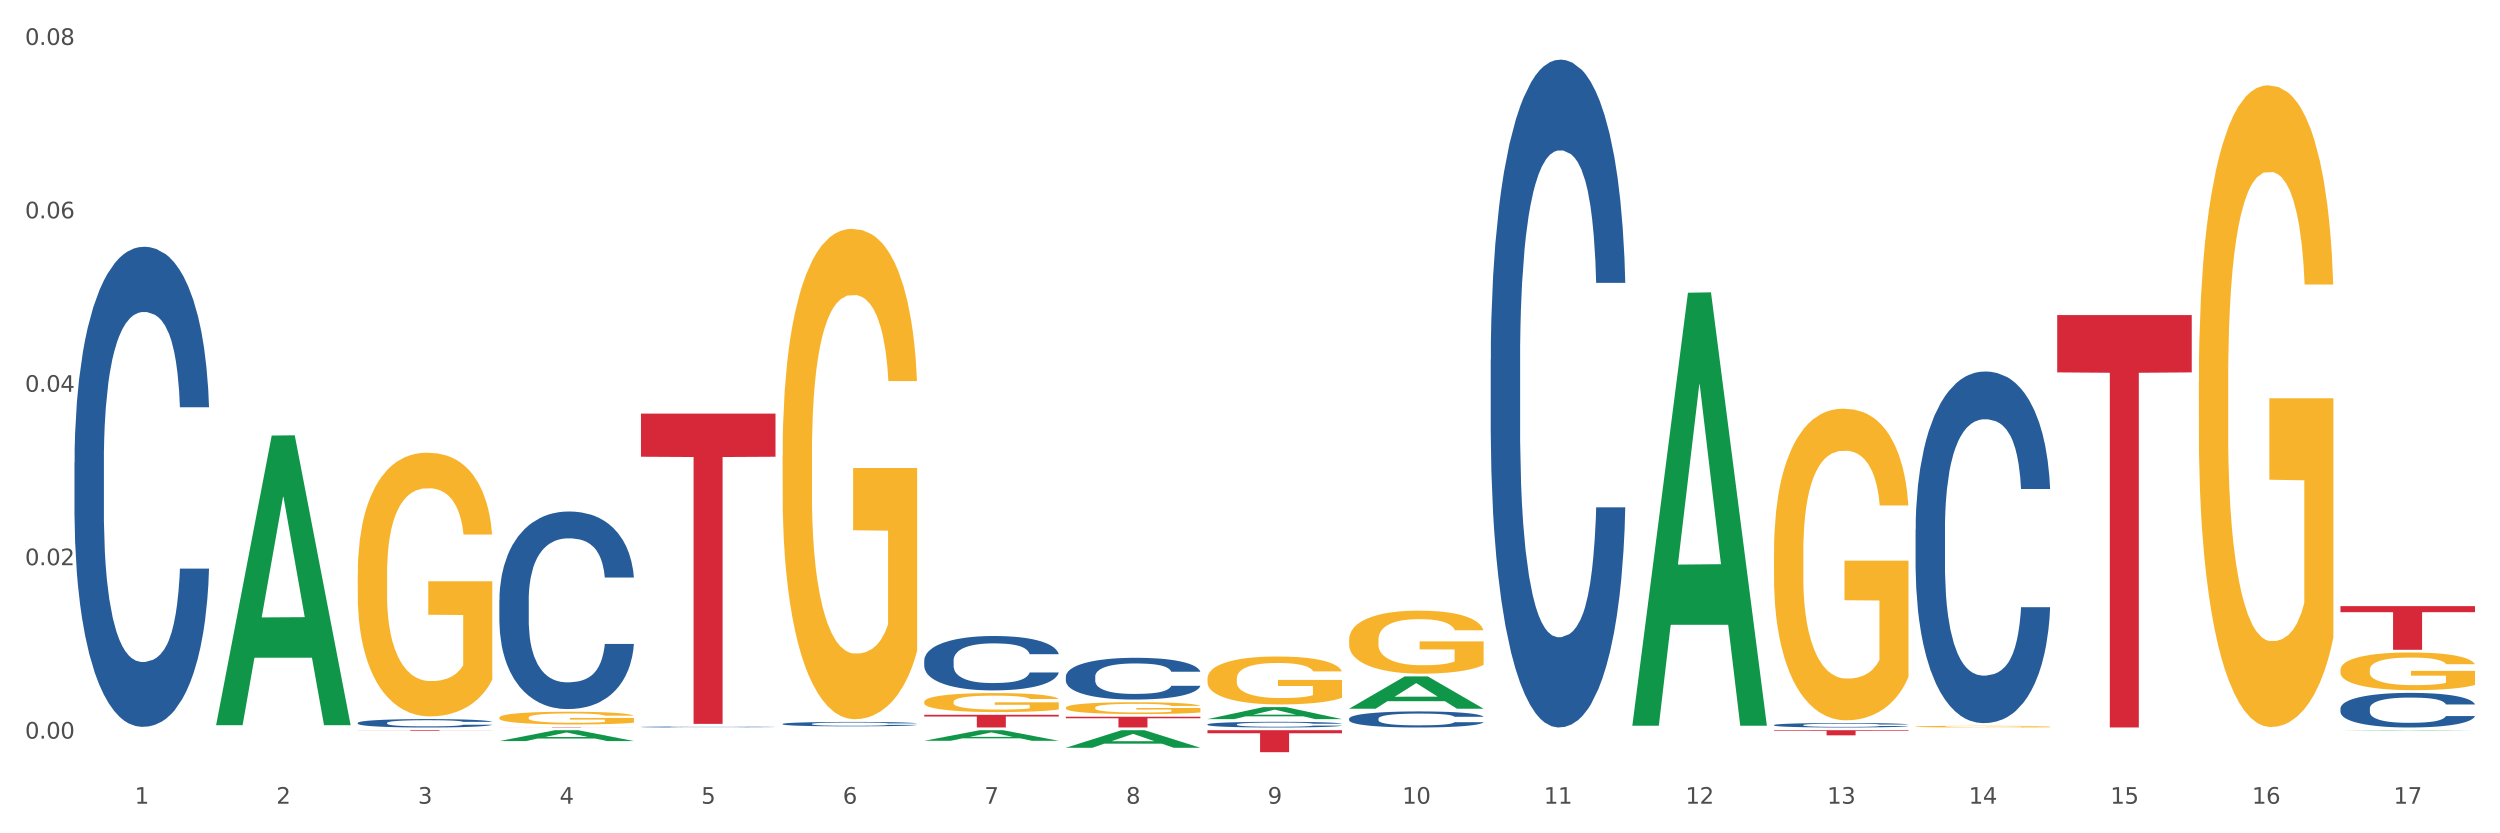 <?xml version="1.0" encoding="utf-8" standalone="no"?>
<!DOCTYPE svg PUBLIC "-//W3C//DTD SVG 1.1//EN"
  "http://www.w3.org/Graphics/SVG/1.1/DTD/svg11.dtd">
<svg xmlns:xlink="http://www.w3.org/1999/xlink" width="1080pt" height="360pt" viewBox="0 0 1080 360" xmlns="http://www.w3.org/2000/svg" version="1.1">
 <rect x="0" y="0" width="1080" height="360" fill="#333333" stroke="none"/>
 <defs>
  <style type="text/css">*{stroke-linejoin: round; stroke-linecap: butt}</style>
 </defs>
 <g id="figure_1">
  <g id="patch_1">
   <path d="M 0 360 
L 1080 360 
L 1080 0 
L 0 0 
z
" style="fill: #ffffff; stroke: #ffffff; stroke-linejoin: miter"/>
  </g>
  <g id="axes_1">
   <g id="matplotlib.axis_1">
    <g id="xtick_1">
     <g id="text_1">
      <!-- 1 -->
      <g style="fill: #4d4d4d" transform="translate(58.182 347.204) scale(0.096 -0.096)">
       <defs>
        <path id="DejaVuSans-31" d="M 794 531 
L 1825 531 
L 1825 4091 
L 703 3866 
L 703 4441 
L 1819 4666 
L 2450 4666 
L 2450 531 
L 3481 531 
L 3481 0 
L 794 0 
L 794 531 
z
" transform="scale(0.016)"/>
       </defs>
       <use xlink:href="#DejaVuSans-31"/>
      </g>
     </g>
    </g>
    <g id="xtick_2">
     <g id="text_2">
      <!-- 2 -->
      <g style="fill: #4d4d4d" transform="translate(119.364 347.204) scale(0.096 -0.096)">
       <defs>
        <path id="DejaVuSans-32" d="M 1228 531 
L 3431 531 
L 3431 0 
L 469 0 
L 469 531 
Q 828 903 1448 1529 
Q 2069 2156 2228 2338 
Q 2531 2678 2651 2914 
Q 2772 3150 2772 3378 
Q 2772 3750 2511 3984 
Q 2250 4219 1831 4219 
Q 1534 4219 1204 4116 
Q 875 4013 500 3803 
L 500 4441 
Q 881 4594 1212 4672 
Q 1544 4750 1819 4750 
Q 2544 4750 2975 4387 
Q 3406 4025 3406 3419 
Q 3406 3131 3298 2873 
Q 3191 2616 2906 2266 
Q 2828 2175 2409 1742 
Q 1991 1309 1228 531 
z
" transform="scale(0.016)"/>
       </defs>
       <use xlink:href="#DejaVuSans-32"/>
      </g>
     </g>
    </g>
    <g id="xtick_3">
     <g id="text_3">
      <!-- 3 -->
      <g style="fill: #4d4d4d" transform="translate(180.545 347.204) scale(0.096 -0.096)">
       <defs>
        <path id="DejaVuSans-33" d="M 2597 2516 
Q 3050 2419 3304 2112 
Q 3559 1806 3559 1356 
Q 3559 666 3084 287 
Q 2609 -91 1734 -91 
Q 1441 -91 1130 -33 
Q 819 25 488 141 
L 488 750 
Q 750 597 1062 519 
Q 1375 441 1716 441 
Q 2309 441 2620 675 
Q 2931 909 2931 1356 
Q 2931 1769 2642 2001 
Q 2353 2234 1838 2234 
L 1294 2234 
L 1294 2753 
L 1863 2753 
Q 2328 2753 2575 2939 
Q 2822 3125 2822 3475 
Q 2822 3834 2567 4026 
Q 2313 4219 1838 4219 
Q 1578 4219 1281 4162 
Q 984 4106 628 3988 
L 628 4550 
Q 988 4650 1302 4700 
Q 1616 4750 1894 4750 
Q 2613 4750 3031 4423 
Q 3450 4097 3450 3541 
Q 3450 3153 3228 2886 
Q 3006 2619 2597 2516 
z
" transform="scale(0.016)"/>
       </defs>
       <use xlink:href="#DejaVuSans-33"/>
      </g>
     </g>
    </g>
    <g id="xtick_4">
     <g id="text_4">
      <!-- 4 -->
      <g style="fill: #4d4d4d" transform="translate(241.726 347.204) scale(0.096 -0.096)">
       <defs>
        <path id="DejaVuSans-34" d="M 2419 4116 
L 825 1625 
L 2419 1625 
L 2419 4116 
z
M 2253 4666 
L 3047 4666 
L 3047 1625 
L 3713 1625 
L 3713 1100 
L 3047 1100 
L 3047 0 
L 2419 0 
L 2419 1100 
L 313 1100 
L 313 1709 
L 2253 4666 
z
" transform="scale(0.016)"/>
       </defs>
       <use xlink:href="#DejaVuSans-34"/>
      </g>
     </g>
    </g>
    <g id="xtick_5">
     <g id="text_5">
      <!-- 5 -->
      <g style="fill: #4d4d4d" transform="translate(302.908 347.204) scale(0.096 -0.096)">
       <defs>
        <path id="DejaVuSans-35" d="M 691 4666 
L 3169 4666 
L 3169 4134 
L 1269 4134 
L 1269 2991 
Q 1406 3038 1543 3061 
Q 1681 3084 1819 3084 
Q 2600 3084 3056 2656 
Q 3513 2228 3513 1497 
Q 3513 744 3044 326 
Q 2575 -91 1722 -91 
Q 1428 -91 1123 -41 
Q 819 9 494 109 
L 494 744 
Q 775 591 1075 516 
Q 1375 441 1709 441 
Q 2250 441 2565 725 
Q 2881 1009 2881 1497 
Q 2881 1984 2565 2268 
Q 2250 2553 1709 2553 
Q 1456 2553 1204 2497 
Q 953 2441 691 2322 
L 691 4666 
z
" transform="scale(0.016)"/>
       </defs>
       <use xlink:href="#DejaVuSans-35"/>
      </g>
     </g>
    </g>
    <g id="xtick_6">
     <g id="text_6">
      <!-- 6 -->
      <g style="fill: #4d4d4d" transform="translate(364.089 347.204) scale(0.096 -0.096)">
       <defs>
        <path id="DejaVuSans-36" d="M 2113 2584 
Q 1688 2584 1439 2293 
Q 1191 2003 1191 1497 
Q 1191 994 1439 701 
Q 1688 409 2113 409 
Q 2538 409 2786 701 
Q 3034 994 3034 1497 
Q 3034 2003 2786 2293 
Q 2538 2584 2113 2584 
z
M 3366 4563 
L 3366 3988 
Q 3128 4100 2886 4159 
Q 2644 4219 2406 4219 
Q 1781 4219 1451 3797 
Q 1122 3375 1075 2522 
Q 1259 2794 1537 2939 
Q 1816 3084 2150 3084 
Q 2853 3084 3261 2657 
Q 3669 2231 3669 1497 
Q 3669 778 3244 343 
Q 2819 -91 2113 -91 
Q 1303 -91 875 529 
Q 447 1150 447 2328 
Q 447 3434 972 4092 
Q 1497 4750 2381 4750 
Q 2619 4750 2861 4703 
Q 3103 4656 3366 4563 
z
" transform="scale(0.016)"/>
       </defs>
       <use xlink:href="#DejaVuSans-36"/>
      </g>
     </g>
    </g>
    <g id="xtick_7">
     <g id="text_7">
      <!-- 7 -->
      <g style="fill: #4d4d4d" transform="translate(425.271 347.204) scale(0.096 -0.096)">
       <defs>
        <path id="DejaVuSans-37" d="M 525 4666 
L 3525 4666 
L 3525 4397 
L 1831 0 
L 1172 0 
L 2766 4134 
L 525 4134 
L 525 4666 
z
" transform="scale(0.016)"/>
       </defs>
       <use xlink:href="#DejaVuSans-37"/>
      </g>
     </g>
    </g>
    <g id="xtick_8">
     <g id="text_8">
      <!-- 8 -->
      <g style="fill: #4d4d4d" transform="translate(486.452 347.204) scale(0.096 -0.096)">
       <defs>
        <path id="DejaVuSans-38" d="M 2034 2216 
Q 1584 2216 1326 1975 
Q 1069 1734 1069 1313 
Q 1069 891 1326 650 
Q 1584 409 2034 409 
Q 2484 409 2743 651 
Q 3003 894 3003 1313 
Q 3003 1734 2745 1975 
Q 2488 2216 2034 2216 
z
M 1403 2484 
Q 997 2584 770 2862 
Q 544 3141 544 3541 
Q 544 4100 942 4425 
Q 1341 4750 2034 4750 
Q 2731 4750 3128 4425 
Q 3525 4100 3525 3541 
Q 3525 3141 3298 2862 
Q 3072 2584 2669 2484 
Q 3125 2378 3379 2068 
Q 3634 1759 3634 1313 
Q 3634 634 3220 271 
Q 2806 -91 2034 -91 
Q 1263 -91 848 271 
Q 434 634 434 1313 
Q 434 1759 690 2068 
Q 947 2378 1403 2484 
z
M 1172 3481 
Q 1172 3119 1398 2916 
Q 1625 2713 2034 2713 
Q 2441 2713 2670 2916 
Q 2900 3119 2900 3481 
Q 2900 3844 2670 4047 
Q 2441 4250 2034 4250 
Q 1625 4250 1398 4047 
Q 1172 3844 1172 3481 
z
" transform="scale(0.016)"/>
       </defs>
       <use xlink:href="#DejaVuSans-38"/>
      </g>
     </g>
    </g>
    <g id="xtick_9">
     <g id="text_9">
      <!-- 9 -->
      <g style="fill: #4d4d4d" transform="translate(547.634 347.204) scale(0.096 -0.096)">
       <defs>
        <path id="DejaVuSans-39" d="M 703 97 
L 703 672 
Q 941 559 1184 500 
Q 1428 441 1663 441 
Q 2288 441 2617 861 
Q 2947 1281 2994 2138 
Q 2813 1869 2534 1725 
Q 2256 1581 1919 1581 
Q 1219 1581 811 2004 
Q 403 2428 403 3163 
Q 403 3881 828 4315 
Q 1253 4750 1959 4750 
Q 2769 4750 3195 4129 
Q 3622 3509 3622 2328 
Q 3622 1225 3098 567 
Q 2575 -91 1691 -91 
Q 1453 -91 1209 -44 
Q 966 3 703 97 
z
M 1959 2075 
Q 2384 2075 2632 2365 
Q 2881 2656 2881 3163 
Q 2881 3666 2632 3958 
Q 2384 4250 1959 4250 
Q 1534 4250 1286 3958 
Q 1038 3666 1038 3163 
Q 1038 2656 1286 2365 
Q 1534 2075 1959 2075 
z
" transform="scale(0.016)"/>
       </defs>
       <use xlink:href="#DejaVuSans-39"/>
      </g>
     </g>
    </g>
    <g id="xtick_10">
     <g id="text_10">
      <!-- 10 -->
      <g style="fill: #4d4d4d" transform="translate(605.761 347.204) scale(0.096 -0.096)">
       <defs>
        <path id="DejaVuSans-30" d="M 2034 4250 
Q 1547 4250 1301 3770 
Q 1056 3291 1056 2328 
Q 1056 1369 1301 889 
Q 1547 409 2034 409 
Q 2525 409 2770 889 
Q 3016 1369 3016 2328 
Q 3016 3291 2770 3770 
Q 2525 4250 2034 4250 
z
M 2034 4750 
Q 2819 4750 3233 4129 
Q 3647 3509 3647 2328 
Q 3647 1150 3233 529 
Q 2819 -91 2034 -91 
Q 1250 -91 836 529 
Q 422 1150 422 2328 
Q 422 3509 836 4129 
Q 1250 4750 2034 4750 
z
" transform="scale(0.016)"/>
       </defs>
       <use xlink:href="#DejaVuSans-31"/>
       <use xlink:href="#DejaVuSans-30" transform="translate(63.623 0)"/>
      </g>
     </g>
    </g>
    <g id="xtick_11">
     <g id="text_11">
      <!-- 11 -->
      <g style="fill: #4d4d4d" transform="translate(666.942 347.204) scale(0.096 -0.096)">
       <use xlink:href="#DejaVuSans-31"/>
       <use xlink:href="#DejaVuSans-31" transform="translate(63.623 0)"/>
      </g>
     </g>
    </g>
    <g id="xtick_12">
     <g id="text_12">
      <!-- 12 -->
      <g style="fill: #4d4d4d" transform="translate(728.124 347.204) scale(0.096 -0.096)">
       <use xlink:href="#DejaVuSans-31"/>
       <use xlink:href="#DejaVuSans-32" transform="translate(63.623 0)"/>
      </g>
     </g>
    </g>
    <g id="xtick_13">
     <g id="text_13">
      <!-- 13 -->
      <g style="fill: #4d4d4d" transform="translate(789.305 347.204) scale(0.096 -0.096)">
       <use xlink:href="#DejaVuSans-31"/>
       <use xlink:href="#DejaVuSans-33" transform="translate(63.623 0)"/>
      </g>
     </g>
    </g>
    <g id="xtick_14">
     <g id="text_14">
      <!-- 14 -->
      <g style="fill: #4d4d4d" transform="translate(850.487 347.204) scale(0.096 -0.096)">
       <use xlink:href="#DejaVuSans-31"/>
       <use xlink:href="#DejaVuSans-34" transform="translate(63.623 0)"/>
      </g>
     </g>
    </g>
    <g id="xtick_15">
     <g id="text_15">
      <!-- 15 -->
      <g style="fill: #4d4d4d" transform="translate(911.668 347.204) scale(0.096 -0.096)">
       <use xlink:href="#DejaVuSans-31"/>
       <use xlink:href="#DejaVuSans-35" transform="translate(63.623 0)"/>
      </g>
     </g>
    </g>
    <g id="xtick_16">
     <g id="text_16">
      <!-- 16 -->
      <g style="fill: #4d4d4d" transform="translate(972.849 347.204) scale(0.096 -0.096)">
       <use xlink:href="#DejaVuSans-31"/>
       <use xlink:href="#DejaVuSans-36" transform="translate(63.623 0)"/>
      </g>
     </g>
    </g>
    <g id="xtick_17">
     <g id="text_17">
      <!-- 17 -->
      <g style="fill: #4d4d4d" transform="translate(1034.031 347.204) scale(0.096 -0.096)">
       <use xlink:href="#DejaVuSans-31"/>
       <use xlink:href="#DejaVuSans-37" transform="translate(63.623 0)"/>
      </g>
     </g>
    </g>
    <g id="xtick_18"/>
    <g id="xtick_19"/>
    <g id="xtick_20"/>
    <g id="xtick_21"/>
    <g id="xtick_22"/>
    <g id="xtick_23"/>
    <g id="xtick_24"/>
    <g id="xtick_25"/>
    <g id="xtick_26"/>
    <g id="xtick_27"/>
    <g id="xtick_28"/>
    <g id="xtick_29"/>
    <g id="xtick_30"/>
    <g id="xtick_31"/>
    <g id="xtick_32"/>
    <g id="xtick_33"/>
   </g>
   <g id="matplotlib.axis_2">
    <g id="ytick_1">
     <g id="text_18">
      <!-- 0.00 -->
      <g style="fill: #4d4d4d" transform="translate(10.8 319.083) scale(0.096 -0.096)">
       <defs>
        <path id="DejaVuSans-2e" d="M 684 794 
L 1344 794 
L 1344 0 
L 684 0 
L 684 794 
z
" transform="scale(0.016)"/>
       </defs>
       <use xlink:href="#DejaVuSans-30"/>
       <use xlink:href="#DejaVuSans-2e" transform="translate(63.623 0)"/>
       <use xlink:href="#DejaVuSans-30" transform="translate(95.41 0)"/>
       <use xlink:href="#DejaVuSans-30" transform="translate(159.033 0)"/>
      </g>
     </g>
    </g>
    <g id="ytick_2">
     <g id="text_19">
      <!-- 0.02 -->
      <g style="fill: #4d4d4d" transform="translate(10.8 244.164) scale(0.096 -0.096)">
       <use xlink:href="#DejaVuSans-30"/>
       <use xlink:href="#DejaVuSans-2e" transform="translate(63.623 0)"/>
       <use xlink:href="#DejaVuSans-30" transform="translate(95.41 0)"/>
       <use xlink:href="#DejaVuSans-32" transform="translate(159.033 0)"/>
      </g>
     </g>
    </g>
    <g id="ytick_3">
     <g id="text_20">
      <!-- 0.04 -->
      <g style="fill: #4d4d4d" transform="translate(10.8 169.244) scale(0.096 -0.096)">
       <use xlink:href="#DejaVuSans-30"/>
       <use xlink:href="#DejaVuSans-2e" transform="translate(63.623 0)"/>
       <use xlink:href="#DejaVuSans-30" transform="translate(95.41 0)"/>
       <use xlink:href="#DejaVuSans-34" transform="translate(159.033 0)"/>
      </g>
     </g>
    </g>
    <g id="ytick_4">
     <g id="text_21">
      <!-- 0.06 -->
      <g style="fill: #4d4d4d" transform="translate(10.8 94.325) scale(0.096 -0.096)">
       <use xlink:href="#DejaVuSans-30"/>
       <use xlink:href="#DejaVuSans-2e" transform="translate(63.623 0)"/>
       <use xlink:href="#DejaVuSans-30" transform="translate(95.41 0)"/>
       <use xlink:href="#DejaVuSans-36" transform="translate(159.033 0)"/>
      </g>
     </g>
    </g>
    <g id="ytick_5">
     <g id="text_22">
      <!-- 0.08 -->
      <g style="fill: #4d4d4d" transform="translate(10.8 19.405) scale(0.096 -0.096)">
       <use xlink:href="#DejaVuSans-30"/>
       <use xlink:href="#DejaVuSans-2e" transform="translate(63.623 0)"/>
       <use xlink:href="#DejaVuSans-30" transform="translate(95.41 0)"/>
       <use xlink:href="#DejaVuSans-38" transform="translate(159.033 0)"/>
      </g>
     </g>
    </g>
    <g id="ytick_6"/>
    <g id="ytick_7"/>
    <g id="ytick_8"/>
    <g id="ytick_9"/>
   </g>
   <g id="PolyCollection_1">
    <path d="M 93.356 313.061 
L 93.416 312.943 
L 117.384 188.163 
L 127.331 188.046 
L 151.479 313.296 
L 139.974 313.296 
L 134.761 284.13 
L 110.014 284.13 
L 109.834 284.6 
L 104.801 313.296 
L 93.356 313.296 
L 93.356 313.061 
L 113.13 266.724 
L 131.645 266.606 
L 122.478 214.742 
L 122.358 214.507 
L 122.238 214.86 
L 113.07 266.606 
L 113.13 266.724 
L 93.356 313.061 
z
" clip-path="url(#p333db32a41)" style="fill: #109648"/>
    <path d="M 154.538 248.203 
L 154.606 248.099 
L 154.606 244.353 
L 154.744 241.128 
L 155.43 233.325 
L 156.459 226.874 
L 157.214 223.441 
L 157.969 220.632 
L 158.861 217.823 
L 159.959 214.91 
L 161.949 210.644 
L 163.184 208.459 
L 164.694 206.17 
L 167.439 202.841 
L 169.429 200.968 
L 171.487 199.407 
L 174.85 197.535 
L 177.046 196.702 
L 179.379 196.078 
L 182.192 195.662 
L 184.32 195.558 
L 188.986 195.87 
L 192.966 196.806 
L 194.887 197.535 
L 197.358 198.783 
L 198.661 199.615 
L 200.789 201.28 
L 202.985 203.465 
L 204.494 205.338 
L 206.759 208.875 
L 208.474 212.413 
L 210.053 216.782 
L 210.876 219.8 
L 211.494 222.609 
L 212.043 225.834 
L 212.592 230.932 
L 200.24 230.932 
L 199.759 227.291 
L 199.005 223.857 
L 197.907 220.528 
L 196.946 218.447 
L 195.299 215.846 
L 193.789 214.181 
L 192.211 212.933 
L 190.29 211.892 
L 188.78 211.372 
L 186.653 210.956 
L 182.467 211.06 
L 179.653 211.892 
L 177.732 212.933 
L 176.497 213.869 
L 175.399 214.91 
L 174.164 216.366 
L 172.723 218.551 
L 171.693 220.528 
L 170.664 223.025 
L 169.84 225.522 
L 169.086 228.435 
L 168.468 231.556 
L 167.988 234.782 
L 167.576 238.735 
L 167.233 245.29 
L 167.233 259.543 
L 167.37 262.769 
L 167.713 267.034 
L 168.125 270.26 
L 168.811 274.109 
L 169.429 276.71 
L 170.595 280.456 
L 171.899 283.577 
L 172.928 285.554 
L 173.958 287.218 
L 175.742 289.507 
L 177.732 291.38 
L 179.447 292.525 
L 181.781 293.565 
L 183.359 293.981 
L 184.731 294.189 
L 188.094 294.189 
L 190.495 293.877 
L 193.172 293.149 
L 195.23 292.212 
L 196.946 291.068 
L 198.867 289.195 
L 200.102 287.427 
L 200.102 265.682 
L 185.006 265.578 
L 185.006 251.116 
L 212.66 251.116 
L 212.66 293.565 
L 211.494 295.75 
L 210.19 297.727 
L 208.817 299.495 
L 206.759 301.68 
L 204.288 303.761 
L 202.092 305.218 
L 199.759 306.466 
L 197.014 307.611 
L 193.446 308.651 
L 191.25 309.067 
L 188.505 309.379 
L 185.28 309.483 
L 182.467 309.275 
L 179.722 308.755 
L 176.84 307.819 
L 174.026 306.466 
L 171.899 305.114 
L 169.772 303.449 
L 167.507 301.264 
L 165.723 299.183 
L 164.351 297.311 
L 162.841 294.918 
L 161.194 291.796 
L 159.959 288.987 
L 158.861 286.074 
L 157.694 282.329 
L 156.871 279.103 
L 156.048 275.046 
L 155.567 272.028 
L 155.018 267.347 
L 154.606 260.792 
L 154.538 248.203 
z
" clip-path="url(#p333db32a41)" style="fill: #f7b32b"/>
    <path d="M 1011.078 261.846 
L 1069.2 261.846 
L 1069.2 264.468 
L 1046.337 264.486 
L 1046.337 280.713 
L 1033.803 280.713 
L 1033.803 264.486 
L 1011.078 264.468 
L 1011.078 261.864 
L 1011.078 261.846 
z
" clip-path="url(#p333db32a41)" style="fill: #d62839"/>
    <path d="M 888.715 136.115 
L 946.837 136.115 
L 946.837 160.874 
L 923.974 161.041 
L 923.974 314.277 
L 911.44 314.277 
L 911.44 161.041 
L 888.715 160.874 
L 888.715 136.282 
L 888.715 136.115 
z
" clip-path="url(#p333db32a41)" style="fill: #d62839"/>
    <path d="M 766.352 315.436 
L 824.474 315.436 
L 824.474 315.747 
L 801.611 315.749 
L 801.611 317.672 
L 789.078 317.672 
L 789.078 315.749 
L 766.352 315.747 
L 766.352 315.438 
L 766.352 315.436 
z
" clip-path="url(#p333db32a41)" style="fill: #d62839"/>
    <path d="M 521.626 315.436 
L 579.749 315.436 
L 579.749 316.758 
L 556.885 316.767 
L 556.885 324.95 
L 544.352 324.95 
L 544.352 316.767 
L 521.626 316.758 
L 521.626 315.445 
L 521.626 315.436 
z
" clip-path="url(#p333db32a41)" style="fill: #d62839"/>
    <path d="M 460.445 309.642 
L 518.567 309.642 
L 518.567 310.286 
L 495.704 310.291 
L 495.704 314.277 
L 483.17 314.277 
L 483.17 310.291 
L 460.445 310.286 
L 460.445 309.647 
L 460.445 309.642 
z
" clip-path="url(#p333db32a41)" style="fill: #d62839"/>
    <path d="M 399.263 308.788 
L 457.386 308.788 
L 457.386 309.55 
L 434.523 309.556 
L 434.523 314.277 
L 421.989 314.277 
L 421.989 309.556 
L 399.263 309.55 
L 399.263 308.793 
L 399.263 308.788 
z
" clip-path="url(#p333db32a41)" style="fill: #d62839"/>
    <path d="M 276.901 178.687 
L 335.023 178.687 
L 335.023 197.311 
L 312.16 197.437 
L 312.16 312.702 
L 299.626 312.702 
L 299.626 197.437 
L 276.901 197.311 
L 276.901 178.813 
L 276.901 178.687 
z
" clip-path="url(#p333db32a41)" style="fill: #d62839"/>
    <path d="M 1011.078 306.04 
L 1011.146 306.027 
L 1011.146 305.644 
L 1011.352 305.125 
L 1012.108 304.169 
L 1013.07 303.445 
L 1014.719 302.598 
L 1015.612 302.243 
L 1016.78 301.847 
L 1019.185 301.205 
L 1021.933 300.658 
L 1023.856 300.358 
L 1025.299 300.166 
L 1028.528 299.825 
L 1030.383 299.675 
L 1032.307 299.552 
L 1033.956 299.47 
L 1036.704 299.374 
L 1038.902 299.333 
L 1041.444 299.319 
L 1043.574 299.333 
L 1046.391 299.388 
L 1050.513 299.552 
L 1052.093 299.647 
L 1054.223 299.811 
L 1056.421 300.03 
L 1058.208 300.248 
L 1060.269 300.563 
L 1062.398 300.972 
L 1064.46 301.491 
L 1065.902 301.97 
L 1067.07 302.475 
L 1068.101 303.09 
L 1068.856 303.759 
L 1069.2 304.319 
L 1056.627 304.319 
L 1056.284 303.814 
L 1055.597 303.267 
L 1054.91 302.898 
L 1054.154 302.598 
L 1052.986 302.256 
L 1051.956 302.038 
L 1050.238 301.778 
L 1048.658 301.614 
L 1047.353 301.519 
L 1045.772 301.437 
L 1042.406 301.355 
L 1040.001 301.355 
L 1038.49 301.382 
L 1036.635 301.45 
L 1035.055 301.546 
L 1033.2 301.71 
L 1031.757 301.888 
L 1030.314 302.12 
L 1029.49 302.284 
L 1028.253 302.584 
L 1027.429 302.83 
L 1026.33 303.254 
L 1025.711 303.554 
L 1024.612 304.333 
L 1024.131 304.906 
L 1023.925 305.303 
L 1023.788 305.74 
L 1023.788 307.871 
L 1024.2 308.827 
L 1024.543 309.237 
L 1025.093 309.701 
L 1026.124 310.302 
L 1027.635 310.89 
L 1029.215 311.313 
L 1030.52 311.573 
L 1031.757 311.764 
L 1032.994 311.914 
L 1034.505 312.051 
L 1035.742 312.133 
L 1037.597 312.215 
L 1039.795 312.256 
L 1041.513 312.256 
L 1045.017 312.187 
L 1046.597 312.119 
L 1048.108 312.023 
L 1049.757 311.873 
L 1051.063 311.709 
L 1051.818 311.586 
L 1053.055 311.327 
L 1054.017 311.054 
L 1054.841 310.739 
L 1055.391 310.466 
L 1056.009 310.056 
L 1056.49 309.592 
L 1056.627 309.346 
L 1069.2 309.346 
L 1068.925 309.838 
L 1068.444 310.316 
L 1067.482 310.958 
L 1066.727 311.327 
L 1065.559 311.778 
L 1064.322 312.16 
L 1062.605 312.583 
L 1061.024 312.898 
L 1059.376 313.171 
L 1057.589 313.417 
L 1054.36 313.758 
L 1053.192 313.854 
L 1050.719 314.018 
L 1048.795 314.113 
L 1045.979 314.209 
L 1043.093 314.264 
L 1040.07 314.277 
L 1037.391 314.25 
L 1034.437 314.168 
L 1032.582 314.086 
L 1030.52 313.963 
L 1028.116 313.772 
L 1025.849 313.54 
L 1023.719 313.266 
L 1021.727 312.952 
L 1019.872 312.597 
L 1017.467 312.01 
L 1015.681 311.436 
L 1014.375 310.903 
L 1013.482 310.453 
L 1012.589 309.879 
L 1012.108 309.483 
L 1011.352 308.526 
L 1011.078 307.639 
L 1011.078 306.04 
z
" clip-path="url(#p333db32a41)" style="fill: #255c99"/>
    <path d="M 827.533 228.737 
L 827.602 228.598 
L 827.602 224.714 
L 827.808 219.442 
L 828.564 209.73 
L 829.526 202.377 
L 831.175 193.775 
L 832.068 190.168 
L 833.236 186.145 
L 835.64 179.624 
L 838.388 174.075 
L 840.312 171.023 
L 841.755 169.08 
L 844.984 165.612 
L 846.839 164.086 
L 848.762 162.837 
L 850.411 162.005 
L 853.159 161.034 
L 855.358 160.617 
L 857.9 160.479 
L 860.03 160.617 
L 862.847 161.172 
L 866.969 162.837 
L 868.549 163.808 
L 870.679 165.473 
L 872.877 167.693 
L 874.663 169.913 
L 876.724 173.104 
L 878.854 177.266 
L 880.915 182.538 
L 882.358 187.394 
L 883.526 192.527 
L 884.557 198.77 
L 885.312 205.568 
L 885.656 211.256 
L 873.083 211.256 
L 872.74 206.123 
L 872.053 200.574 
L 871.366 196.828 
L 870.61 193.775 
L 869.442 190.307 
L 868.411 188.087 
L 866.694 185.451 
L 865.114 183.786 
L 863.808 182.815 
L 862.228 181.983 
L 858.862 181.15 
L 856.457 181.15 
L 854.946 181.428 
L 853.091 182.122 
L 851.511 183.093 
L 849.656 184.758 
L 848.213 186.561 
L 846.77 188.92 
L 845.946 190.584 
L 844.709 193.637 
L 843.885 196.134 
L 842.785 200.435 
L 842.167 203.487 
L 841.068 211.395 
L 840.587 217.222 
L 840.381 221.245 
L 840.243 225.685 
L 840.243 247.328 
L 840.656 257.039 
L 840.999 261.201 
L 841.549 265.919 
L 842.579 272.023 
L 844.091 277.989 
L 845.671 282.289 
L 846.976 284.925 
L 848.213 286.868 
L 849.45 288.394 
L 850.961 289.781 
L 852.198 290.614 
L 854.053 291.446 
L 856.251 291.862 
L 857.969 291.862 
L 861.472 291.169 
L 863.053 290.475 
L 864.564 289.504 
L 866.213 287.978 
L 867.518 286.313 
L 868.274 285.064 
L 869.511 282.428 
L 870.472 279.653 
L 871.297 276.463 
L 871.847 273.688 
L 872.465 269.526 
L 872.946 264.809 
L 873.083 262.311 
L 885.656 262.311 
L 885.381 267.306 
L 884.9 272.162 
L 883.938 278.682 
L 883.182 282.428 
L 882.015 287.007 
L 880.778 290.891 
L 879.06 295.192 
L 877.48 298.383 
L 875.831 301.158 
L 874.045 303.655 
L 870.816 307.123 
L 869.648 308.094 
L 867.175 309.759 
L 865.251 310.73 
L 862.434 311.702 
L 859.549 312.257 
L 856.526 312.395 
L 853.846 312.118 
L 850.892 311.285 
L 849.037 310.453 
L 846.976 309.204 
L 844.572 307.262 
L 842.304 304.904 
L 840.175 302.129 
L 838.182 298.938 
L 836.327 295.331 
L 833.923 289.365 
L 832.136 283.538 
L 830.831 278.127 
L 829.938 273.549 
L 829.045 267.722 
L 828.564 263.699 
L 827.808 253.987 
L 827.533 244.969 
L 827.533 228.737 
z
" clip-path="url(#p333db32a41)" style="fill: #255c99"/>
    <path d="M 766.352 313.211 
L 766.421 313.209 
L 766.421 313.16 
L 766.627 313.093 
L 767.383 312.969 
L 768.344 312.875 
L 769.993 312.765 
L 770.886 312.719 
L 772.054 312.668 
L 774.459 312.585 
L 777.207 312.514 
L 779.131 312.475 
L 780.573 312.451 
L 783.802 312.406 
L 785.657 312.387 
L 787.581 312.371 
L 789.23 312.361 
L 791.978 312.348 
L 794.177 312.343 
L 796.719 312.341 
L 798.848 312.343 
L 801.665 312.35 
L 805.787 312.371 
L 807.367 312.383 
L 809.497 312.405 
L 811.696 312.433 
L 813.482 312.461 
L 815.543 312.502 
L 817.673 312.555 
L 819.734 312.622 
L 821.177 312.684 
L 822.345 312.75 
L 823.375 312.829 
L 824.131 312.916 
L 824.474 312.988 
L 811.902 312.988 
L 811.558 312.923 
L 810.871 312.852 
L 810.184 312.804 
L 809.428 312.765 
L 808.261 312.721 
L 807.23 312.693 
L 805.512 312.659 
L 803.932 312.638 
L 802.627 312.626 
L 801.047 312.615 
L 797.68 312.605 
L 795.276 312.605 
L 793.764 312.608 
L 791.909 312.617 
L 790.329 312.629 
L 788.474 312.651 
L 787.031 312.673 
L 785.589 312.704 
L 784.764 312.725 
L 783.528 312.764 
L 782.703 312.796 
L 781.604 312.85 
L 780.986 312.889 
L 779.886 312.99 
L 779.405 313.064 
L 779.199 313.116 
L 779.062 313.172 
L 779.062 313.448 
L 779.474 313.572 
L 779.818 313.625 
L 780.367 313.685 
L 781.398 313.763 
L 782.909 313.839 
L 784.489 313.894 
L 785.795 313.927 
L 787.031 313.952 
L 788.268 313.971 
L 789.78 313.989 
L 791.016 314 
L 792.871 314.01 
L 795.07 314.016 
L 796.787 314.016 
L 800.291 314.007 
L 801.871 313.998 
L 803.383 313.986 
L 805.032 313.966 
L 806.337 313.945 
L 807.093 313.929 
L 808.329 313.895 
L 809.291 313.86 
L 810.116 313.819 
L 810.665 313.784 
L 811.283 313.731 
L 811.764 313.671 
L 811.902 313.639 
L 824.474 313.639 
L 824.2 313.703 
L 823.719 313.765 
L 822.757 313.848 
L 822.001 313.895 
L 820.833 313.954 
L 819.596 314.003 
L 817.879 314.058 
L 816.299 314.099 
L 814.65 314.134 
L 812.864 314.166 
L 809.635 314.21 
L 808.467 314.223 
L 805.993 314.244 
L 804.07 314.256 
L 801.253 314.268 
L 798.367 314.276 
L 795.344 314.277 
L 792.665 314.274 
L 789.711 314.263 
L 787.856 314.253 
L 785.795 314.237 
L 783.39 314.212 
L 781.123 314.182 
L 778.993 314.146 
L 777.001 314.106 
L 775.146 314.06 
L 772.741 313.984 
L 770.955 313.91 
L 769.65 313.841 
L 768.757 313.782 
L 767.863 313.708 
L 767.383 313.657 
L 766.627 313.533 
L 766.352 313.418 
L 766.352 313.211 
z
" clip-path="url(#p333db32a41)" style="fill: #255c99"/>
    <path d="M 643.989 155.395 
L 644.058 155.131 
L 644.058 147.754 
L 644.264 137.741 
L 645.02 119.297 
L 645.982 105.332 
L 647.63 88.996 
L 648.524 82.146 
L 649.691 74.505 
L 652.096 62.121 
L 654.844 51.581 
L 656.768 45.784 
L 658.211 42.096 
L 661.44 35.509 
L 663.295 32.61 
L 665.218 30.239 
L 666.867 28.658 
L 669.615 26.813 
L 671.814 26.023 
L 674.356 25.759 
L 676.485 26.023 
L 679.302 27.077 
L 683.424 30.239 
L 685.005 32.083 
L 687.134 35.245 
L 689.333 39.461 
L 691.119 43.677 
L 693.18 49.737 
L 695.31 57.641 
L 697.371 67.654 
L 698.814 76.876 
L 699.982 86.625 
L 701.012 98.482 
L 701.768 111.393 
L 702.112 122.196 
L 689.539 122.196 
L 689.195 112.447 
L 688.508 101.907 
L 687.821 94.793 
L 687.066 88.996 
L 685.898 82.409 
L 684.867 78.193 
L 683.15 73.187 
L 681.569 70.025 
L 680.264 68.181 
L 678.684 66.6 
L 675.318 65.019 
L 672.913 65.019 
L 671.401 65.546 
L 669.547 66.863 
L 667.966 68.708 
L 666.111 71.87 
L 664.669 75.295 
L 663.226 79.774 
L 662.401 82.936 
L 661.165 88.733 
L 660.34 93.476 
L 659.241 101.644 
L 658.623 107.44 
L 657.524 122.459 
L 657.043 133.526 
L 656.837 141.167 
L 656.699 149.598 
L 656.699 190.702 
L 657.111 209.146 
L 657.455 217.051 
L 658.004 226.009 
L 659.035 237.603 
L 660.546 248.933 
L 662.127 257.101 
L 663.432 262.107 
L 664.669 265.796 
L 665.905 268.694 
L 667.417 271.329 
L 668.653 272.91 
L 670.508 274.491 
L 672.707 275.281 
L 674.424 275.281 
L 677.928 273.964 
L 679.508 272.646 
L 681.02 270.802 
L 682.669 267.904 
L 683.974 264.742 
L 684.73 262.37 
L 685.966 257.364 
L 686.928 252.094 
L 687.753 246.034 
L 688.302 240.765 
L 688.921 232.86 
L 689.402 223.901 
L 689.539 219.159 
L 702.112 219.159 
L 701.837 228.644 
L 701.356 237.866 
L 700.394 250.25 
L 699.638 257.364 
L 698.47 266.059 
L 697.234 273.437 
L 695.516 281.605 
L 693.936 287.665 
L 692.287 292.935 
L 690.501 297.678 
L 687.272 304.265 
L 686.104 306.109 
L 683.631 309.271 
L 681.707 311.115 
L 678.89 312.96 
L 676.005 314.014 
L 672.982 314.277 
L 670.302 313.75 
L 667.348 312.169 
L 665.493 310.589 
L 663.432 308.217 
L 661.027 304.528 
L 658.76 300.049 
L 656.63 294.779 
L 654.638 288.719 
L 652.783 281.868 
L 650.378 270.539 
L 648.592 259.472 
L 647.287 249.196 
L 646.394 240.501 
L 645.501 229.435 
L 645.02 221.794 
L 644.264 203.349 
L 643.989 186.223 
L 643.989 155.395 
z
" clip-path="url(#p333db32a41)" style="fill: #255c99"/>
    <path d="M 582.808 310.454 
L 582.876 310.448 
L 582.876 310.27 
L 583.083 310.029 
L 583.838 309.585 
L 584.8 309.249 
L 586.449 308.856 
L 587.342 308.691 
L 588.51 308.508 
L 590.915 308.21 
L 593.663 307.956 
L 595.586 307.816 
L 597.029 307.728 
L 600.258 307.569 
L 602.113 307.499 
L 604.037 307.442 
L 605.686 307.404 
L 608.434 307.36 
L 610.632 307.341 
L 613.174 307.335 
L 615.304 307.341 
L 618.121 307.366 
L 622.243 307.442 
L 623.823 307.487 
L 625.953 307.563 
L 628.151 307.664 
L 629.938 307.766 
L 631.999 307.912 
L 634.129 308.102 
L 636.19 308.343 
L 637.632 308.565 
L 638.8 308.799 
L 639.831 309.085 
L 640.587 309.395 
L 640.93 309.655 
L 628.358 309.655 
L 628.014 309.421 
L 627.327 309.167 
L 626.64 308.996 
L 625.884 308.856 
L 624.716 308.698 
L 623.686 308.596 
L 621.968 308.476 
L 620.388 308.4 
L 619.083 308.355 
L 617.503 308.317 
L 614.136 308.279 
L 611.732 308.279 
L 610.22 308.292 
L 608.365 308.324 
L 606.785 308.368 
L 604.93 308.444 
L 603.487 308.527 
L 602.044 308.634 
L 601.22 308.71 
L 599.983 308.85 
L 599.159 308.964 
L 598.06 309.161 
L 597.441 309.3 
L 596.342 309.662 
L 595.861 309.928 
L 595.655 310.112 
L 595.518 310.315 
L 595.518 311.304 
L 595.93 311.748 
L 596.273 311.938 
L 596.823 312.153 
L 597.854 312.432 
L 599.365 312.705 
L 600.945 312.901 
L 602.251 313.022 
L 603.487 313.111 
L 604.724 313.18 
L 606.235 313.244 
L 607.472 313.282 
L 609.327 313.32 
L 611.525 313.339 
L 613.243 313.339 
L 616.747 313.307 
L 618.327 313.276 
L 619.838 313.231 
L 621.487 313.161 
L 622.793 313.085 
L 623.548 313.028 
L 624.785 312.908 
L 625.747 312.781 
L 626.571 312.635 
L 627.121 312.508 
L 627.739 312.318 
L 628.22 312.103 
L 628.358 311.988 
L 640.93 311.988 
L 640.655 312.217 
L 640.174 312.439 
L 639.213 312.737 
L 638.457 312.908 
L 637.289 313.117 
L 636.052 313.295 
L 634.335 313.491 
L 632.754 313.637 
L 631.106 313.764 
L 629.319 313.878 
L 626.09 314.036 
L 624.922 314.081 
L 622.449 314.157 
L 620.525 314.201 
L 617.709 314.246 
L 614.823 314.271 
L 611.8 314.277 
L 609.121 314.265 
L 606.167 314.227 
L 604.312 314.189 
L 602.251 314.132 
L 599.846 314.043 
L 597.579 313.935 
L 595.449 313.808 
L 593.457 313.662 
L 591.602 313.497 
L 589.197 313.225 
L 587.411 312.959 
L 586.105 312.711 
L 585.212 312.502 
L 584.319 312.236 
L 583.838 312.052 
L 583.083 311.608 
L 582.808 311.196 
L 582.808 310.454 
z
" clip-path="url(#p333db32a41)" style="fill: #255c99"/>
    <path d="M 521.626 312.925 
L 521.695 312.923 
L 521.695 312.86 
L 521.901 312.775 
L 522.657 312.618 
L 523.619 312.499 
L 525.268 312.36 
L 526.161 312.302 
L 527.329 312.237 
L 529.733 312.132 
L 532.481 312.042 
L 534.405 311.993 
L 535.848 311.961 
L 539.077 311.905 
L 540.932 311.881 
L 542.855 311.86 
L 544.504 311.847 
L 547.252 311.831 
L 549.451 311.824 
L 551.993 311.822 
L 554.123 311.824 
L 556.939 311.833 
L 561.062 311.86 
L 562.642 311.876 
L 564.772 311.903 
L 566.97 311.939 
L 568.756 311.975 
L 570.817 312.026 
L 572.947 312.094 
L 575.008 312.179 
L 576.451 312.257 
L 577.619 312.34 
L 578.649 312.441 
L 579.405 312.551 
L 579.749 312.643 
L 567.176 312.643 
L 566.833 312.56 
L 566.146 312.47 
L 565.459 312.41 
L 564.703 312.36 
L 563.535 312.304 
L 562.504 312.268 
L 560.787 312.226 
L 559.207 312.199 
L 557.901 312.183 
L 556.321 312.17 
L 552.955 312.156 
L 550.55 312.156 
L 549.039 312.161 
L 547.184 312.172 
L 545.604 312.188 
L 543.749 312.215 
L 542.306 312.244 
L 540.863 312.282 
L 540.039 312.309 
L 538.802 312.358 
L 537.978 312.398 
L 536.878 312.468 
L 536.26 312.517 
L 535.161 312.645 
L 534.68 312.739 
L 534.474 312.804 
L 534.336 312.876 
L 534.336 313.226 
L 534.749 313.383 
L 535.092 313.45 
L 535.642 313.526 
L 536.672 313.625 
L 538.184 313.721 
L 539.764 313.791 
L 541.069 313.833 
L 542.306 313.865 
L 543.542 313.889 
L 545.054 313.912 
L 546.291 313.925 
L 548.146 313.939 
L 550.344 313.946 
L 552.062 313.946 
L 555.565 313.934 
L 557.146 313.923 
L 558.657 313.907 
L 560.306 313.883 
L 561.611 313.856 
L 562.367 313.836 
L 563.604 313.793 
L 564.565 313.748 
L 565.39 313.697 
L 565.939 313.652 
L 566.558 313.585 
L 567.039 313.508 
L 567.176 313.468 
L 579.749 313.468 
L 579.474 313.549 
L 578.993 313.627 
L 578.031 313.733 
L 577.275 313.793 
L 576.107 313.867 
L 574.871 313.93 
L 573.153 313.999 
L 571.573 314.051 
L 569.924 314.096 
L 568.138 314.136 
L 564.909 314.192 
L 563.741 314.208 
L 561.268 314.235 
L 559.344 314.25 
L 556.527 314.266 
L 553.642 314.275 
L 550.619 314.277 
L 547.939 314.273 
L 544.985 314.259 
L 543.13 314.246 
L 541.069 314.226 
L 538.665 314.194 
L 536.397 314.156 
L 534.268 314.111 
L 532.275 314.06 
L 530.42 314.002 
L 528.016 313.905 
L 526.229 313.811 
L 524.924 313.724 
L 524.031 313.65 
L 523.138 313.555 
L 522.657 313.49 
L 521.901 313.333 
L 521.626 313.188 
L 521.626 312.925 
z
" clip-path="url(#p333db32a41)" style="fill: #255c99"/>
    <path d="M 460.445 292.271 
L 460.514 292.255 
L 460.514 291.793 
L 460.72 291.167 
L 461.475 290.014 
L 462.437 289.141 
L 464.086 288.12 
L 464.979 287.691 
L 466.147 287.213 
L 468.552 286.439 
L 471.3 285.78 
L 473.224 285.418 
L 474.666 285.187 
L 477.895 284.775 
L 479.75 284.594 
L 481.674 284.446 
L 483.323 284.347 
L 486.071 284.232 
L 488.269 284.182 
L 490.811 284.166 
L 492.941 284.182 
L 495.758 284.248 
L 499.88 284.446 
L 501.46 284.561 
L 503.59 284.759 
L 505.789 285.022 
L 507.575 285.286 
L 509.636 285.665 
L 511.766 286.159 
L 513.827 286.785 
L 515.27 287.362 
L 516.437 287.971 
L 517.468 288.713 
L 518.224 289.52 
L 518.567 290.195 
L 505.995 290.195 
L 505.651 289.586 
L 504.964 288.927 
L 504.277 288.482 
L 503.521 288.12 
L 502.353 287.708 
L 501.323 287.444 
L 499.605 287.131 
L 498.025 286.933 
L 496.72 286.818 
L 495.14 286.719 
L 491.773 286.62 
L 489.369 286.62 
L 487.857 286.653 
L 486.002 286.736 
L 484.422 286.851 
L 482.567 287.049 
L 481.124 287.263 
L 479.682 287.543 
L 478.857 287.741 
L 477.621 288.103 
L 476.796 288.4 
L 475.697 288.91 
L 475.079 289.273 
L 473.979 290.212 
L 473.498 290.904 
L 473.292 291.381 
L 473.155 291.909 
L 473.155 294.479 
L 473.567 295.632 
L 473.911 296.126 
L 474.46 296.686 
L 475.491 297.411 
L 477.002 298.12 
L 478.582 298.63 
L 479.888 298.943 
L 481.124 299.174 
L 482.361 299.355 
L 483.872 299.52 
L 485.109 299.619 
L 486.964 299.718 
L 489.163 299.767 
L 490.88 299.767 
L 494.384 299.685 
L 495.964 299.602 
L 497.476 299.487 
L 499.124 299.306 
L 500.43 299.108 
L 501.186 298.96 
L 502.422 298.647 
L 503.384 298.317 
L 504.208 297.938 
L 504.758 297.609 
L 505.376 297.115 
L 505.857 296.554 
L 505.995 296.258 
L 518.567 296.258 
L 518.292 296.851 
L 517.812 297.428 
L 516.85 298.202 
L 516.094 298.647 
L 514.926 299.19 
L 513.689 299.652 
L 511.972 300.162 
L 510.392 300.541 
L 508.743 300.871 
L 506.957 301.167 
L 503.728 301.579 
L 502.56 301.695 
L 500.086 301.892 
L 498.163 302.008 
L 495.346 302.123 
L 492.46 302.189 
L 489.437 302.205 
L 486.758 302.172 
L 483.804 302.073 
L 481.949 301.975 
L 479.888 301.826 
L 477.483 301.596 
L 475.216 301.316 
L 473.086 300.986 
L 471.094 300.607 
L 469.239 300.179 
L 466.834 299.47 
L 465.048 298.779 
L 463.743 298.136 
L 462.849 297.592 
L 461.956 296.9 
L 461.475 296.423 
L 460.72 295.269 
L 460.445 294.199 
L 460.445 292.271 
z
" clip-path="url(#p333db32a41)" style="fill: #255c99"/>
    <path d="M 399.263 285.31 
L 399.332 285.289 
L 399.332 284.688 
L 399.538 283.872 
L 400.294 282.37 
L 401.256 281.232 
L 402.905 279.902 
L 403.798 279.344 
L 404.966 278.721 
L 407.37 277.712 
L 410.118 276.854 
L 412.042 276.382 
L 413.485 276.081 
L 416.714 275.545 
L 418.569 275.309 
L 420.493 275.116 
L 422.141 274.987 
L 424.89 274.837 
L 427.088 274.772 
L 429.63 274.751 
L 431.76 274.772 
L 434.577 274.858 
L 438.699 275.116 
L 440.279 275.266 
L 442.409 275.523 
L 444.607 275.867 
L 446.393 276.21 
L 448.455 276.704 
L 450.584 277.348 
L 452.645 278.163 
L 454.088 278.914 
L 455.256 279.708 
L 456.287 280.674 
L 457.042 281.726 
L 457.386 282.606 
L 444.813 282.606 
L 444.47 281.812 
L 443.783 280.953 
L 443.096 280.374 
L 442.34 279.902 
L 441.172 279.365 
L 440.142 279.022 
L 438.424 278.614 
L 436.844 278.356 
L 435.538 278.206 
L 433.958 278.077 
L 430.592 277.949 
L 428.187 277.949 
L 426.676 277.991 
L 424.821 278.099 
L 423.241 278.249 
L 421.386 278.507 
L 419.943 278.786 
L 418.5 279.15 
L 417.676 279.408 
L 416.439 279.88 
L 415.615 280.266 
L 414.515 280.932 
L 413.897 281.404 
L 412.798 282.627 
L 412.317 283.529 
L 412.111 284.151 
L 411.973 284.838 
L 411.973 288.186 
L 412.386 289.688 
L 412.729 290.332 
L 413.279 291.062 
L 414.309 292.006 
L 415.821 292.929 
L 417.401 293.595 
L 418.706 294.002 
L 419.943 294.303 
L 421.18 294.539 
L 422.691 294.754 
L 423.928 294.882 
L 425.783 295.011 
L 427.981 295.075 
L 429.699 295.075 
L 433.203 294.968 
L 434.783 294.861 
L 436.294 294.711 
L 437.943 294.475 
L 439.248 294.217 
L 440.004 294.024 
L 441.241 293.616 
L 442.203 293.187 
L 443.027 292.693 
L 443.577 292.264 
L 444.195 291.62 
L 444.676 290.89 
L 444.813 290.504 
L 457.386 290.504 
L 457.111 291.277 
L 456.63 292.028 
L 455.668 293.037 
L 454.913 293.616 
L 453.745 294.324 
L 452.508 294.925 
L 450.79 295.591 
L 449.21 296.084 
L 447.561 296.513 
L 445.775 296.9 
L 442.546 297.436 
L 441.378 297.587 
L 438.905 297.844 
L 436.981 297.994 
L 434.164 298.145 
L 431.279 298.23 
L 428.256 298.252 
L 425.577 298.209 
L 422.622 298.08 
L 420.767 297.951 
L 418.706 297.758 
L 416.302 297.458 
L 414.035 297.093 
L 411.905 296.664 
L 409.912 296.17 
L 408.057 295.612 
L 405.653 294.689 
L 403.867 293.788 
L 402.561 292.951 
L 401.668 292.242 
L 400.775 291.341 
L 400.294 290.719 
L 399.538 289.216 
L 399.263 287.821 
L 399.263 285.31 
z
" clip-path="url(#p333db32a41)" style="fill: #255c99"/>
    <path d="M 338.082 312.731 
L 338.151 312.73 
L 338.151 312.681 
L 338.357 312.615 
L 339.113 312.493 
L 340.074 312.401 
L 341.723 312.293 
L 342.616 312.248 
L 343.784 312.198 
L 346.189 312.116 
L 348.937 312.046 
L 350.861 312.008 
L 352.304 311.984 
L 355.533 311.94 
L 357.387 311.921 
L 359.311 311.906 
L 360.96 311.895 
L 363.708 311.883 
L 365.907 311.878 
L 368.449 311.876 
L 370.578 311.878 
L 373.395 311.885 
L 377.517 311.906 
L 379.097 311.918 
L 381.227 311.939 
L 383.426 311.967 
L 385.212 311.994 
L 387.273 312.034 
L 389.403 312.086 
L 391.464 312.153 
L 392.907 312.213 
L 394.075 312.278 
L 395.105 312.356 
L 395.861 312.441 
L 396.204 312.512 
L 383.632 312.512 
L 383.288 312.448 
L 382.601 312.379 
L 381.914 312.332 
L 381.159 312.293 
L 379.991 312.25 
L 378.96 312.222 
L 377.243 312.189 
L 375.662 312.168 
L 374.357 312.156 
L 372.777 312.146 
L 369.41 312.135 
L 367.006 312.135 
L 365.494 312.139 
L 363.639 312.147 
L 362.059 312.159 
L 360.204 312.18 
L 358.762 312.203 
L 357.319 312.232 
L 356.494 312.253 
L 355.258 312.292 
L 354.433 312.323 
L 353.334 312.377 
L 352.716 312.415 
L 351.616 312.514 
L 351.136 312.587 
L 350.929 312.638 
L 350.792 312.693 
L 350.792 312.964 
L 351.204 313.086 
L 351.548 313.138 
L 352.097 313.197 
L 353.128 313.274 
L 354.639 313.349 
L 356.22 313.402 
L 357.525 313.435 
L 358.762 313.46 
L 359.998 313.479 
L 361.51 313.496 
L 362.746 313.507 
L 364.601 313.517 
L 366.8 313.522 
L 368.517 313.522 
L 372.021 313.514 
L 373.601 313.505 
L 375.113 313.493 
L 376.762 313.474 
L 378.067 313.453 
L 378.823 313.437 
L 380.059 313.404 
L 381.021 313.369 
L 381.846 313.329 
L 382.395 313.295 
L 383.014 313.243 
L 383.494 313.183 
L 383.632 313.152 
L 396.204 313.152 
L 395.93 313.215 
L 395.449 313.276 
L 394.487 313.357 
L 393.731 313.404 
L 392.563 313.462 
L 391.327 313.51 
L 389.609 313.564 
L 388.029 313.604 
L 386.38 313.639 
L 384.594 313.67 
L 381.365 313.714 
L 380.197 313.726 
L 377.723 313.747 
L 375.8 313.759 
L 372.983 313.771 
L 370.097 313.778 
L 367.075 313.78 
L 364.395 313.776 
L 361.441 313.766 
L 359.586 313.755 
L 357.525 313.74 
L 355.12 313.715 
L 352.853 313.686 
L 350.723 313.651 
L 348.731 313.611 
L 346.876 313.566 
L 344.471 313.491 
L 342.685 313.418 
L 341.38 313.35 
L 340.487 313.293 
L 339.594 313.22 
L 339.113 313.17 
L 338.357 313.048 
L 338.082 312.935 
L 338.082 312.731 
z
" clip-path="url(#p333db32a41)" style="fill: #255c99"/>
    <path d="M 276.901 314.048 
L 276.969 314.048 
L 276.969 314.037 
L 277.175 314.022 
L 277.931 313.996 
L 278.893 313.976 
L 280.542 313.952 
L 281.435 313.942 
L 282.603 313.931 
L 285.008 313.913 
L 287.756 313.898 
L 289.679 313.89 
L 291.122 313.884 
L 294.351 313.875 
L 296.206 313.871 
L 298.13 313.867 
L 299.779 313.865 
L 302.527 313.862 
L 304.725 313.861 
L 307.267 313.861 
L 309.397 313.861 
L 312.214 313.863 
L 316.336 313.867 
L 317.916 313.87 
L 320.046 313.874 
L 322.244 313.881 
L 324.031 313.887 
L 326.092 313.895 
L 328.221 313.907 
L 330.283 313.921 
L 331.725 313.935 
L 332.893 313.949 
L 333.924 313.966 
L 334.679 313.984 
L 335.023 314 
L 322.45 314 
L 322.107 313.986 
L 321.42 313.971 
L 320.733 313.96 
L 319.977 313.952 
L 318.809 313.943 
L 317.779 313.936 
L 316.061 313.929 
L 314.481 313.925 
L 313.176 313.922 
L 311.595 313.92 
L 308.229 313.917 
L 305.824 313.917 
L 304.313 313.918 
L 302.458 313.92 
L 300.878 313.923 
L 299.023 313.927 
L 297.58 313.932 
L 296.137 313.939 
L 295.313 313.943 
L 294.076 313.952 
L 293.252 313.959 
L 292.153 313.97 
L 291.534 313.979 
L 290.435 314 
L 289.954 314.016 
L 289.748 314.027 
L 289.611 314.04 
L 289.611 314.099 
L 290.023 314.126 
L 290.366 314.137 
L 290.916 314.15 
L 291.947 314.167 
L 293.458 314.183 
L 295.038 314.195 
L 296.343 314.202 
L 297.58 314.207 
L 298.817 314.212 
L 300.328 314.215 
L 301.565 314.218 
L 303.42 314.22 
L 305.618 314.221 
L 307.336 314.221 
L 310.84 314.219 
L 312.42 314.217 
L 313.931 314.215 
L 315.58 314.21 
L 316.886 314.206 
L 317.641 314.202 
L 318.878 314.195 
L 319.84 314.188 
L 320.664 314.179 
L 321.214 314.171 
L 321.832 314.16 
L 322.313 314.147 
L 322.45 314.14 
L 335.023 314.14 
L 334.748 314.154 
L 334.267 314.167 
L 333.305 314.185 
L 332.55 314.195 
L 331.382 314.208 
L 330.145 314.218 
L 328.428 314.23 
L 326.847 314.239 
L 325.199 314.247 
L 323.412 314.253 
L 320.183 314.263 
L 319.015 314.266 
L 316.542 314.27 
L 314.618 314.273 
L 311.802 314.275 
L 308.916 314.277 
L 305.893 314.277 
L 303.214 314.277 
L 300.26 314.274 
L 298.405 314.272 
L 296.343 314.269 
L 293.939 314.263 
L 291.672 314.257 
L 289.542 314.249 
L 287.55 314.24 
L 285.695 314.231 
L 283.29 314.214 
L 281.504 314.198 
L 280.198 314.183 
L 279.305 314.171 
L 278.412 314.155 
L 277.931 314.144 
L 277.175 314.117 
L 276.901 314.092 
L 276.901 314.048 
z
" clip-path="url(#p333db32a41)" style="fill: #255c99"/>
    <path d="M 215.719 259.312 
L 215.788 259.235 
L 215.788 257.052 
L 215.994 254.09 
L 216.75 248.634 
L 217.712 244.502 
L 219.36 239.67 
L 220.254 237.643 
L 221.422 235.383 
L 223.826 231.719 
L 226.574 228.601 
L 228.498 226.886 
L 229.941 225.795 
L 233.17 223.846 
L 235.025 222.989 
L 236.948 222.287 
L 238.597 221.82 
L 241.345 221.274 
L 243.544 221.04 
L 246.086 220.962 
L 248.216 221.04 
L 251.032 221.352 
L 255.155 222.287 
L 256.735 222.833 
L 258.864 223.768 
L 261.063 225.016 
L 262.849 226.263 
L 264.91 228.056 
L 267.04 230.394 
L 269.101 233.356 
L 270.544 236.084 
L 271.712 238.968 
L 272.742 242.476 
L 273.498 246.295 
L 273.842 249.491 
L 261.269 249.491 
L 260.926 246.607 
L 260.238 243.489 
L 259.551 241.385 
L 258.796 239.67 
L 257.628 237.721 
L 256.597 236.474 
L 254.88 234.993 
L 253.3 234.057 
L 251.994 233.512 
L 250.414 233.044 
L 247.048 232.576 
L 244.643 232.576 
L 243.132 232.732 
L 241.277 233.122 
L 239.696 233.668 
L 237.841 234.603 
L 236.399 235.616 
L 234.956 236.942 
L 234.132 237.877 
L 232.895 239.592 
L 232.07 240.995 
L 230.971 243.411 
L 230.353 245.126 
L 229.254 249.569 
L 228.773 252.843 
L 228.567 255.103 
L 228.429 257.598 
L 228.429 269.757 
L 228.841 275.214 
L 229.185 277.552 
L 229.735 280.202 
L 230.765 283.632 
L 232.277 286.984 
L 233.857 289.4 
L 235.162 290.881 
L 236.399 291.972 
L 237.635 292.83 
L 239.147 293.609 
L 240.383 294.077 
L 242.238 294.545 
L 244.437 294.779 
L 246.154 294.779 
L 249.658 294.389 
L 251.238 293.999 
L 252.75 293.453 
L 254.399 292.596 
L 255.704 291.661 
L 256.46 290.959 
L 257.696 289.478 
L 258.658 287.919 
L 259.483 286.126 
L 260.032 284.567 
L 260.651 282.229 
L 261.132 279.579 
L 261.269 278.176 
L 273.842 278.176 
L 273.567 280.982 
L 273.086 283.71 
L 272.124 287.374 
L 271.368 289.478 
L 270.2 292.05 
L 268.964 294.233 
L 267.246 296.649 
L 265.666 298.442 
L 264.017 300.001 
L 262.231 301.404 
L 259.002 303.353 
L 257.834 303.898 
L 255.361 304.834 
L 253.437 305.379 
L 250.62 305.925 
L 247.735 306.237 
L 244.712 306.315 
L 242.032 306.159 
L 239.078 305.691 
L 237.223 305.224 
L 235.162 304.522 
L 232.757 303.431 
L 230.49 302.106 
L 228.361 300.547 
L 226.368 298.754 
L 224.513 296.727 
L 222.109 293.375 
L 220.322 290.102 
L 219.017 287.062 
L 218.124 284.489 
L 217.231 281.216 
L 216.75 278.955 
L 215.994 273.499 
L 215.719 268.432 
L 215.719 259.312 
z
" clip-path="url(#p333db32a41)" style="fill: #255c99"/>
    <path d="M 154.538 312.275 
L 154.607 312.272 
L 154.607 312.179 
L 154.813 312.053 
L 155.568 311.821 
L 156.53 311.645 
L 158.179 311.439 
L 159.072 311.353 
L 160.24 311.256 
L 162.645 311.1 
L 165.393 310.967 
L 167.317 310.894 
L 168.759 310.848 
L 171.988 310.765 
L 173.843 310.728 
L 175.767 310.699 
L 177.416 310.679 
L 180.164 310.655 
L 182.362 310.645 
L 184.904 310.642 
L 187.034 310.645 
L 189.851 310.659 
L 193.973 310.699 
L 195.553 310.722 
L 197.683 310.762 
L 199.882 310.815 
L 201.668 310.868 
L 203.729 310.944 
L 205.859 311.044 
L 207.92 311.17 
L 209.362 311.286 
L 210.53 311.409 
L 211.561 311.558 
L 212.317 311.721 
L 212.66 311.857 
L 200.088 311.857 
L 199.744 311.734 
L 199.057 311.602 
L 198.37 311.512 
L 197.614 311.439 
L 196.446 311.356 
L 195.416 311.303 
L 193.698 311.24 
L 192.118 311.2 
L 190.813 311.177 
L 189.233 311.157 
L 185.866 311.137 
L 183.462 311.137 
L 181.95 311.143 
L 180.095 311.16 
L 178.515 311.183 
L 176.66 311.223 
L 175.217 311.266 
L 173.775 311.323 
L 172.95 311.363 
L 171.713 311.436 
L 170.889 311.495 
L 169.79 311.598 
L 169.171 311.671 
L 168.072 311.86 
L 167.591 312 
L 167.385 312.096 
L 167.248 312.202 
L 167.248 312.72 
L 167.66 312.953 
L 168.004 313.052 
L 168.553 313.165 
L 169.584 313.311 
L 171.095 313.454 
L 172.675 313.557 
L 173.981 313.62 
L 175.217 313.666 
L 176.454 313.703 
L 177.965 313.736 
L 179.202 313.756 
L 181.057 313.776 
L 183.255 313.786 
L 184.973 313.786 
L 188.477 313.769 
L 190.057 313.753 
L 191.568 313.73 
L 193.217 313.693 
L 194.523 313.653 
L 195.278 313.623 
L 196.515 313.56 
L 197.477 313.494 
L 198.301 313.417 
L 198.851 313.351 
L 199.469 313.252 
L 199.95 313.139 
L 200.088 313.079 
L 212.66 313.079 
L 212.385 313.198 
L 211.904 313.315 
L 210.943 313.471 
L 210.187 313.56 
L 209.019 313.67 
L 207.782 313.763 
L 206.065 313.866 
L 204.485 313.942 
L 202.836 314.008 
L 201.049 314.068 
L 197.82 314.151 
L 196.652 314.174 
L 194.179 314.214 
L 192.256 314.238 
L 189.439 314.261 
L 186.553 314.274 
L 183.53 314.277 
L 180.851 314.271 
L 177.897 314.251 
L 176.042 314.231 
L 173.981 314.201 
L 171.576 314.155 
L 169.309 314.098 
L 167.179 314.032 
L 165.187 313.955 
L 163.332 313.869 
L 160.927 313.726 
L 159.141 313.587 
L 157.836 313.457 
L 156.942 313.348 
L 156.049 313.208 
L 155.568 313.112 
L 154.813 312.88 
L 154.538 312.664 
L 154.538 312.275 
z
" clip-path="url(#p333db32a41)" style="fill: #255c99"/>
    <path d="M 32.175 199.792 
L 32.244 199.603 
L 32.244 194.299 
L 32.45 187.102 
L 33.206 173.842 
L 34.167 163.803 
L 35.816 152.06 
L 36.709 147.135 
L 37.877 141.642 
L 40.282 132.739 
L 43.03 125.162 
L 44.954 120.995 
L 46.396 118.343 
L 49.625 113.608 
L 51.48 111.524 
L 53.404 109.82 
L 55.053 108.683 
L 57.801 107.357 
L 60 106.789 
L 62.542 106.6 
L 64.671 106.789 
L 67.488 107.547 
L 71.61 109.82 
L 73.19 111.146 
L 75.32 113.419 
L 77.519 116.449 
L 79.305 119.48 
L 81.366 123.836 
L 83.496 129.519 
L 85.557 136.717 
L 87 143.346 
L 88.168 150.355 
L 89.198 158.879 
L 89.954 168.16 
L 90.297 175.926 
L 77.725 175.926 
L 77.381 168.918 
L 76.694 161.341 
L 76.007 156.227 
L 75.251 152.06 
L 74.084 147.324 
L 73.053 144.293 
L 71.335 140.695 
L 69.755 138.422 
L 68.45 137.096 
L 66.87 135.959 
L 63.503 134.823 
L 61.099 134.823 
L 59.587 135.201 
L 57.732 136.149 
L 56.152 137.474 
L 54.297 139.747 
L 52.854 142.21 
L 51.412 145.43 
L 50.587 147.703 
L 49.351 151.87 
L 48.526 155.28 
L 47.427 161.152 
L 46.809 165.319 
L 45.709 176.115 
L 45.228 184.071 
L 45.022 189.564 
L 44.885 195.625 
L 44.885 225.174 
L 45.297 238.433 
L 45.641 244.116 
L 46.19 250.556 
L 47.221 258.89 
L 48.732 267.035 
L 50.312 272.907 
L 51.618 276.506 
L 52.854 279.158 
L 54.091 281.241 
L 55.603 283.136 
L 56.839 284.272 
L 58.694 285.409 
L 60.893 285.977 
L 62.61 285.977 
L 66.114 285.03 
L 67.694 284.083 
L 69.206 282.757 
L 70.855 280.673 
L 72.16 278.4 
L 72.916 276.695 
L 74.152 273.097 
L 75.114 269.308 
L 75.939 264.952 
L 76.488 261.163 
L 77.106 255.481 
L 77.587 249.041 
L 77.725 245.631 
L 90.297 245.631 
L 90.023 252.45 
L 89.542 259.08 
L 88.58 267.982 
L 87.824 273.097 
L 86.656 279.347 
L 85.419 284.651 
L 83.702 290.523 
L 82.122 294.879 
L 80.473 298.668 
L 78.687 302.077 
L 75.458 306.813 
L 74.29 308.139 
L 71.816 310.412 
L 69.893 311.737 
L 67.076 313.063 
L 64.19 313.821 
L 61.167 314.01 
L 58.488 313.632 
L 55.534 312.495 
L 53.679 311.359 
L 51.618 309.654 
L 49.213 307.002 
L 46.946 303.782 
L 44.816 299.994 
L 42.824 295.637 
L 40.969 290.712 
L 38.564 282.567 
L 36.778 274.612 
L 35.473 267.225 
L 34.58 260.974 
L 33.686 253.018 
L 33.206 247.525 
L 32.45 234.266 
L 32.175 221.954 
L 32.175 199.792 
z
" clip-path="url(#p333db32a41)" style="fill: #255c99"/>
    <path d="M 154.538 315.436 
L 212.66 315.436 
L 212.66 315.478 
L 189.797 315.478 
L 189.797 315.736 
L 177.263 315.736 
L 177.263 315.478 
L 154.538 315.478 
L 154.538 315.436 
L 154.538 315.436 
z
" clip-path="url(#p333db32a41)" style="fill: #d62839"/>
    <path d="M 1011.078 289.399 
L 1011.146 289.384 
L 1011.146 288.849 
L 1011.284 288.387 
L 1011.97 287.272 
L 1012.999 286.349 
L 1013.754 285.859 
L 1014.509 285.457 
L 1015.401 285.055 
L 1016.499 284.639 
L 1018.489 284.029 
L 1019.724 283.716 
L 1021.234 283.389 
L 1023.978 282.913 
L 1025.969 282.645 
L 1028.027 282.422 
L 1031.39 282.155 
L 1033.585 282.036 
L 1035.919 281.946 
L 1038.732 281.887 
L 1040.859 281.872 
L 1045.526 281.916 
L 1049.506 282.05 
L 1051.427 282.155 
L 1053.897 282.333 
L 1055.201 282.452 
L 1057.328 282.69 
L 1059.524 283.002 
L 1061.034 283.27 
L 1063.299 283.776 
L 1065.014 284.282 
L 1066.592 284.907 
L 1067.416 285.338 
L 1068.033 285.74 
L 1068.582 286.201 
L 1069.131 286.93 
L 1056.78 286.93 
L 1056.299 286.409 
L 1055.544 285.918 
L 1054.446 285.442 
L 1053.486 285.145 
L 1051.839 284.773 
L 1050.329 284.535 
L 1048.751 284.356 
L 1046.829 284.207 
L 1045.32 284.133 
L 1043.192 284.073 
L 1039.007 284.088 
L 1036.193 284.207 
L 1034.272 284.356 
L 1033.037 284.49 
L 1031.939 284.639 
L 1030.703 284.847 
L 1029.262 285.159 
L 1028.233 285.442 
L 1027.204 285.799 
L 1026.38 286.156 
L 1025.625 286.573 
L 1025.008 287.019 
L 1024.527 287.48 
L 1024.116 288.045 
L 1023.773 288.982 
L 1023.773 291.02 
L 1023.91 291.482 
L 1024.253 292.091 
L 1024.665 292.553 
L 1025.351 293.103 
L 1025.969 293.475 
L 1027.135 294.01 
L 1028.439 294.457 
L 1029.468 294.739 
L 1030.498 294.977 
L 1032.282 295.305 
L 1034.272 295.572 
L 1035.987 295.736 
L 1038.32 295.885 
L 1039.899 295.944 
L 1041.271 295.974 
L 1044.634 295.974 
L 1047.035 295.929 
L 1049.712 295.825 
L 1051.77 295.691 
L 1053.486 295.528 
L 1055.407 295.26 
L 1056.642 295.007 
L 1056.642 291.898 
L 1041.546 291.883 
L 1041.546 289.816 
L 1069.2 289.816 
L 1069.2 295.885 
L 1068.033 296.197 
L 1066.73 296.48 
L 1065.357 296.733 
L 1063.299 297.045 
L 1060.828 297.343 
L 1058.632 297.551 
L 1056.299 297.729 
L 1053.554 297.893 
L 1049.986 298.042 
L 1047.79 298.101 
L 1045.045 298.146 
L 1041.82 298.161 
L 1039.007 298.131 
L 1036.262 298.057 
L 1033.38 297.923 
L 1030.566 297.729 
L 1028.439 297.536 
L 1026.312 297.298 
L 1024.047 296.986 
L 1022.263 296.688 
L 1020.891 296.42 
L 1019.381 296.078 
L 1017.734 295.632 
L 1016.499 295.23 
L 1015.401 294.814 
L 1014.234 294.278 
L 1013.411 293.817 
L 1012.587 293.237 
L 1012.107 292.806 
L 1011.558 292.136 
L 1011.146 291.199 
L 1011.078 289.399 
z
" clip-path="url(#p333db32a41)" style="fill: #f7b32b"/>
    <path d="M 215.719 314.128 
L 273.842 314.128 
L 273.842 314.149 
L 250.978 314.149 
L 250.978 314.277 
L 238.445 314.277 
L 238.445 314.149 
L 215.719 314.149 
L 215.719 314.129 
L 215.719 314.128 
z
" clip-path="url(#p333db32a41)" style="fill: #d62839"/>
    <path d="M 827.533 313.888 
L 827.602 313.888 
L 827.602 313.864 
L 827.739 313.843 
L 828.425 313.794 
L 829.455 313.753 
L 830.21 313.731 
L 830.964 313.713 
L 831.857 313.695 
L 832.954 313.677 
L 834.945 313.65 
L 836.18 313.636 
L 837.689 313.621 
L 840.434 313.6 
L 842.424 313.588 
L 844.483 313.578 
L 847.845 313.567 
L 850.041 313.561 
L 852.374 313.557 
L 855.188 313.555 
L 857.315 313.554 
L 861.981 313.556 
L 865.961 313.562 
L 867.883 313.567 
L 870.353 313.575 
L 871.657 313.58 
L 873.784 313.59 
L 875.98 313.604 
L 877.49 313.616 
L 879.754 313.639 
L 881.47 313.661 
L 883.048 313.689 
L 883.872 313.708 
L 884.489 313.726 
L 885.038 313.746 
L 885.587 313.779 
L 873.235 313.779 
L 872.755 313.756 
L 872 313.734 
L 870.902 313.713 
L 869.941 313.699 
L 868.295 313.683 
L 866.785 313.672 
L 865.207 313.664 
L 863.285 313.658 
L 861.775 313.654 
L 859.648 313.652 
L 855.462 313.652 
L 852.649 313.658 
L 850.727 313.664 
L 849.492 313.67 
L 848.394 313.677 
L 847.159 313.686 
L 845.718 313.7 
L 844.689 313.713 
L 843.659 313.728 
L 842.836 313.744 
L 842.081 313.763 
L 841.464 313.783 
L 840.983 313.803 
L 840.571 313.828 
L 840.228 313.87 
L 840.228 313.96 
L 840.366 313.981 
L 840.709 314.008 
L 841.12 314.028 
L 841.807 314.053 
L 842.424 314.069 
L 843.591 314.093 
L 844.895 314.113 
L 845.924 314.125 
L 846.953 314.136 
L 848.737 314.151 
L 850.727 314.162 
L 852.443 314.17 
L 854.776 314.176 
L 856.354 314.179 
L 857.727 314.18 
L 861.089 314.18 
L 863.491 314.178 
L 866.167 314.174 
L 868.226 314.168 
L 869.941 314.16 
L 871.863 314.149 
L 873.098 314.137 
L 873.098 313.999 
L 858.001 313.999 
L 858.001 313.907 
L 885.656 313.907 
L 885.656 314.176 
L 884.489 314.19 
L 883.185 314.203 
L 881.813 314.214 
L 879.754 314.228 
L 877.284 314.241 
L 875.088 314.25 
L 872.755 314.258 
L 870.01 314.265 
L 866.442 314.272 
L 864.246 314.275 
L 861.501 314.277 
L 858.276 314.277 
L 855.462 314.276 
L 852.717 314.273 
L 849.835 314.267 
L 847.022 314.258 
L 844.895 314.25 
L 842.767 314.239 
L 840.503 314.225 
L 838.719 314.212 
L 837.346 314.2 
L 835.837 314.185 
L 834.19 314.165 
L 832.954 314.147 
L 831.857 314.129 
L 830.69 314.105 
L 829.867 314.084 
L 829.043 314.059 
L 828.563 314.04 
L 828.014 314.01 
L 827.602 313.968 
L 827.533 313.888 
z
" clip-path="url(#p333db32a41)" style="fill: #f7b32b"/>
    <path d="M 215.719 320.138 
L 215.779 320.134 
L 239.747 315.44 
L 249.694 315.436 
L 273.842 320.147 
L 262.337 320.147 
L 257.124 319.05 
L 232.377 319.05 
L 232.197 319.068 
L 227.164 320.147 
L 215.719 320.147 
L 215.719 320.138 
L 235.493 318.395 
L 254.008 318.391 
L 244.84 316.44 
L 244.72 316.431 
L 244.601 316.445 
L 235.433 318.391 
L 235.493 318.395 
L 215.719 320.138 
z
" clip-path="url(#p333db32a41)" style="fill: #109648"/>
    <path d="M 399.263 320.014 
L 399.323 320.01 
L 423.291 315.44 
L 433.238 315.436 
L 457.386 320.023 
L 445.881 320.023 
L 440.668 318.955 
L 415.921 318.955 
L 415.741 318.972 
L 410.708 320.023 
L 399.263 320.023 
L 399.263 320.014 
L 419.037 318.317 
L 437.552 318.313 
L 428.385 316.414 
L 428.265 316.405 
L 428.145 316.418 
L 418.977 318.313 
L 419.037 318.317 
L 399.263 320.014 
z
" clip-path="url(#p333db32a41)" style="fill: #109648"/>
    <path d="M 460.445 323.024 
L 460.505 323.017 
L 484.473 315.443 
L 494.42 315.436 
L 518.567 323.038 
L 507.063 323.038 
L 501.85 321.268 
L 477.103 321.268 
L 476.923 321.297 
L 471.89 323.038 
L 460.445 323.038 
L 460.445 323.024 
L 480.218 320.212 
L 498.734 320.204 
L 489.566 317.056 
L 489.446 317.042 
L 489.326 317.064 
L 480.159 320.204 
L 480.218 320.212 
L 460.445 323.024 
z
" clip-path="url(#p333db32a41)" style="fill: #109648"/>
    <path d="M 521.626 310.654 
L 521.686 310.649 
L 545.654 305.492 
L 555.601 305.487 
L 579.749 310.664 
L 568.244 310.664 
L 563.031 309.458 
L 538.284 309.458 
L 538.104 309.478 
L 533.071 310.664 
L 521.626 310.664 
L 521.626 310.654 
L 541.4 308.739 
L 559.915 308.734 
L 550.747 306.59 
L 550.628 306.581 
L 550.508 306.595 
L 541.34 308.734 
L 541.4 308.739 
L 521.626 310.654 
z
" clip-path="url(#p333db32a41)" style="fill: #109648"/>
    <path d="M 582.808 306.15 
L 582.868 306.137 
L 606.836 292.207 
L 616.782 292.193 
L 640.93 306.176 
L 629.425 306.176 
L 624.212 302.92 
L 599.465 302.92 
L 599.286 302.972 
L 594.252 306.176 
L 582.808 306.176 
L 582.808 306.15 
L 602.581 300.977 
L 621.097 300.964 
L 611.929 295.174 
L 611.809 295.148 
L 611.689 295.187 
L 602.521 300.964 
L 602.581 300.977 
L 582.808 306.15 
z
" clip-path="url(#p333db32a41)" style="fill: #109648"/>
    <path d="M 705.171 313.17 
L 705.23 312.994 
L 729.198 126.462 
L 739.145 126.286 
L 763.293 313.521 
L 751.788 313.521 
L 746.575 269.921 
L 721.828 269.921 
L 721.649 270.624 
L 716.615 313.521 
L 705.171 313.521 
L 705.171 313.17 
L 724.944 243.901 
L 743.459 243.726 
L 734.292 166.194 
L 734.172 165.843 
L 734.052 166.37 
L 724.884 243.726 
L 724.944 243.901 
L 705.171 313.17 
z
" clip-path="url(#p333db32a41)" style="fill: #109648"/>
    <path d="M 1011.078 315.621 
L 1011.138 315.621 
L 1035.106 315.436 
L 1045.052 315.436 
L 1069.2 315.622 
L 1057.695 315.622 
L 1052.482 315.578 
L 1027.735 315.578 
L 1027.556 315.579 
L 1022.522 315.622 
L 1011.078 315.622 
L 1011.078 315.621 
L 1030.851 315.553 
L 1049.366 315.552 
L 1040.199 315.476 
L 1040.079 315.475 
L 1039.959 315.476 
L 1030.791 315.552 
L 1030.851 315.553 
L 1011.078 315.621 
z
" clip-path="url(#p333db32a41)" style="fill: #109648"/>
    <path d="M 215.719 310.013 
L 215.788 310.008 
L 215.788 309.828 
L 215.925 309.672 
L 216.611 309.296 
L 217.641 308.984 
L 218.395 308.819 
L 219.15 308.683 
L 220.042 308.548 
L 221.14 308.407 
L 223.13 308.201 
L 224.366 308.096 
L 225.875 307.985 
L 228.62 307.825 
L 230.61 307.734 
L 232.669 307.659 
L 236.031 307.569 
L 238.227 307.529 
L 240.56 307.499 
L 243.374 307.479 
L 245.501 307.473 
L 250.167 307.489 
L 254.147 307.534 
L 256.069 307.569 
L 258.539 307.629 
L 259.843 307.669 
L 261.97 307.75 
L 264.166 307.855 
L 265.676 307.945 
L 267.94 308.116 
L 269.656 308.287 
L 271.234 308.497 
L 272.057 308.643 
L 272.675 308.779 
L 273.224 308.934 
L 273.773 309.18 
L 261.421 309.18 
L 260.941 309.004 
L 260.186 308.839 
L 259.088 308.678 
L 258.127 308.578 
L 256.48 308.452 
L 254.971 308.372 
L 253.392 308.312 
L 251.471 308.262 
L 249.961 308.236 
L 247.834 308.216 
L 243.648 308.221 
L 240.835 308.262 
L 238.913 308.312 
L 237.678 308.357 
L 236.58 308.407 
L 235.345 308.477 
L 233.904 308.583 
L 232.875 308.678 
L 231.845 308.799 
L 231.022 308.919 
L 230.267 309.06 
L 229.649 309.21 
L 229.169 309.366 
L 228.757 309.557 
L 228.414 309.873 
L 228.414 310.56 
L 228.551 310.716 
L 228.895 310.922 
L 229.306 311.077 
L 229.993 311.263 
L 230.61 311.389 
L 231.777 311.569 
L 233.08 311.72 
L 234.11 311.815 
L 235.139 311.896 
L 236.923 312.006 
L 238.913 312.096 
L 240.629 312.152 
L 242.962 312.202 
L 244.54 312.222 
L 245.913 312.232 
L 249.275 312.232 
L 251.677 312.217 
L 254.353 312.182 
L 256.412 312.136 
L 258.127 312.081 
L 260.049 311.991 
L 261.284 311.906 
L 261.284 310.857 
L 246.187 310.852 
L 246.187 310.154 
L 273.842 310.154 
L 273.842 312.202 
L 272.675 312.307 
L 271.371 312.403 
L 269.999 312.488 
L 267.94 312.593 
L 265.47 312.694 
L 263.274 312.764 
L 260.941 312.824 
L 258.196 312.879 
L 254.628 312.93 
L 252.432 312.95 
L 249.687 312.965 
L 246.462 312.97 
L 243.648 312.96 
L 240.903 312.935 
L 238.021 312.889 
L 235.208 312.824 
L 233.08 312.759 
L 230.953 312.679 
L 228.689 312.573 
L 226.905 312.473 
L 225.532 312.382 
L 224.022 312.267 
L 222.376 312.116 
L 221.14 311.981 
L 220.042 311.84 
L 218.876 311.66 
L 218.052 311.504 
L 217.229 311.308 
L 216.749 311.163 
L 216.2 310.937 
L 215.788 310.621 
L 215.719 310.013 
z
" clip-path="url(#p333db32a41)" style="fill: #f7b32b"/>
    <path d="M 338.082 196.753 
L 338.151 196.559 
L 338.151 189.594 
L 338.288 183.595 
L 338.974 169.084 
L 340.003 157.087 
L 340.758 150.702 
L 341.513 145.478 
L 342.405 140.254 
L 343.503 134.836 
L 345.493 126.903 
L 346.728 122.84 
L 348.238 118.583 
L 350.983 112.392 
L 352.973 108.909 
L 355.032 106.006 
L 358.394 102.524 
L 360.59 100.976 
L 362.923 99.815 
L 365.737 99.041 
L 367.864 98.847 
L 372.53 99.428 
L 376.51 101.169 
L 378.431 102.524 
L 380.902 104.846 
L 382.206 106.393 
L 384.333 109.489 
L 386.529 113.553 
L 388.038 117.035 
L 390.303 123.614 
L 392.019 130.193 
L 393.597 138.319 
L 394.42 143.93 
L 395.038 149.154 
L 395.587 155.153 
L 396.136 164.634 
L 383.784 164.634 
L 383.304 157.861 
L 382.549 151.476 
L 381.451 145.285 
L 380.49 141.415 
L 378.843 136.578 
L 377.334 133.482 
L 375.755 131.16 
L 373.834 129.225 
L 372.324 128.258 
L 370.197 127.484 
L 366.011 127.677 
L 363.198 129.225 
L 361.276 131.16 
L 360.041 132.901 
L 358.943 134.836 
L 357.708 137.545 
L 356.267 141.608 
L 355.237 145.285 
L 354.208 149.928 
L 353.385 154.572 
L 352.63 159.99 
L 352.012 165.794 
L 351.532 171.793 
L 351.12 179.145 
L 350.777 191.335 
L 350.777 217.843 
L 350.914 223.841 
L 351.257 231.774 
L 351.669 237.772 
L 352.355 244.931 
L 352.973 249.768 
L 354.139 256.734 
L 355.443 262.539 
L 356.473 266.215 
L 357.502 269.311 
L 359.286 273.568 
L 361.276 277.05 
L 362.992 279.179 
L 365.325 281.114 
L 366.903 281.888 
L 368.276 282.275 
L 371.638 282.275 
L 374.04 281.694 
L 376.716 280.34 
L 378.775 278.598 
L 380.49 276.47 
L 382.412 272.987 
L 383.647 269.698 
L 383.647 229.259 
L 368.55 229.065 
L 368.55 202.17 
L 396.204 202.17 
L 396.204 281.114 
L 395.038 285.177 
L 393.734 288.853 
L 392.362 292.142 
L 390.303 296.206 
L 387.833 300.076 
L 385.637 302.784 
L 383.304 305.106 
L 380.559 307.235 
L 376.99 309.169 
L 374.795 309.943 
L 372.05 310.524 
L 368.824 310.717 
L 366.011 310.33 
L 363.266 309.363 
L 360.384 307.622 
L 357.571 305.106 
L 355.443 302.591 
L 353.316 299.495 
L 351.052 295.432 
L 349.267 291.562 
L 347.895 288.079 
L 346.385 283.629 
L 344.738 277.824 
L 343.503 272.6 
L 342.405 267.182 
L 341.239 260.217 
L 340.415 254.219 
L 339.592 246.673 
L 339.111 241.062 
L 338.562 232.355 
L 338.151 220.165 
L 338.082 196.753 
z
" clip-path="url(#p333db32a41)" style="fill: #f7b32b"/>
    <path d="M 949.896 164.956 
L 949.965 164.702 
L 949.965 155.587 
L 950.102 147.738 
L 950.788 128.748 
L 951.818 113.049 
L 952.572 104.694 
L 953.327 97.857 
L 954.219 91.021 
L 955.317 83.931 
L 957.307 73.55 
L 958.543 68.233 
L 960.052 62.663 
L 962.797 54.56 
L 964.787 50.003 
L 966.846 46.205 
L 970.208 41.647 
L 972.404 39.621 
L 974.737 38.102 
L 977.551 37.089 
L 979.678 36.836 
L 984.344 37.596 
L 988.324 39.875 
L 990.246 41.647 
L 992.716 44.685 
L 994.02 46.711 
L 996.147 50.762 
L 998.343 56.079 
L 999.853 60.637 
L 1002.117 69.246 
L 1003.833 77.855 
L 1005.411 88.489 
L 1006.234 95.832 
L 1006.852 102.668 
L 1007.401 110.517 
L 1007.95 122.924 
L 995.598 122.924 
L 995.118 114.062 
L 994.363 105.707 
L 993.265 97.604 
L 992.304 92.54 
L 990.657 86.21 
L 989.148 82.159 
L 987.569 79.121 
L 985.648 76.589 
L 984.138 75.323 
L 982.011 74.31 
L 977.825 74.563 
L 975.012 76.589 
L 973.09 79.121 
L 971.855 81.399 
L 970.757 83.931 
L 969.522 87.476 
L 968.081 92.793 
L 967.052 97.604 
L 966.022 103.681 
L 965.199 109.758 
L 964.444 116.847 
L 963.826 124.444 
L 963.346 132.293 
L 962.934 141.914 
L 962.591 157.866 
L 962.591 192.554 
L 962.728 200.404 
L 963.072 210.785 
L 963.483 218.634 
L 964.169 228.002 
L 964.787 234.332 
L 965.954 243.448 
L 967.257 251.044 
L 968.287 255.854 
L 969.316 259.906 
L 971.1 265.476 
L 973.09 270.034 
L 974.806 272.819 
L 977.139 275.351 
L 978.717 276.364 
L 980.09 276.87 
L 983.452 276.87 
L 985.854 276.11 
L 988.53 274.338 
L 990.589 272.059 
L 992.304 269.274 
L 994.226 264.716 
L 995.461 260.412 
L 995.461 207.493 
L 980.364 207.24 
L 980.364 172.045 
L 1008.019 172.045 
L 1008.019 275.351 
L 1006.852 280.668 
L 1005.548 285.479 
L 1004.176 289.783 
L 1002.117 295.1 
L 999.647 300.164 
L 997.451 303.709 
L 995.118 306.748 
L 992.373 309.533 
L 988.805 312.065 
L 986.609 313.078 
L 983.864 313.837 
L 980.639 314.091 
L 977.825 313.584 
L 975.08 312.318 
L 972.198 310.039 
L 969.385 306.748 
L 967.257 303.456 
L 965.13 299.405 
L 962.866 294.088 
L 961.082 289.024 
L 959.709 284.466 
L 958.199 278.642 
L 956.553 271.046 
L 955.317 264.21 
L 954.219 257.12 
L 953.053 248.005 
L 952.229 240.156 
L 951.406 230.281 
L 950.926 222.938 
L 950.377 211.544 
L 949.965 195.593 
L 949.896 164.956 
z
" clip-path="url(#p333db32a41)" style="fill: #f7b32b"/>
    <path d="M 460.445 305.73 
L 460.514 305.725 
L 460.514 305.557 
L 460.651 305.412 
L 461.337 305.061 
L 462.366 304.771 
L 463.121 304.617 
L 463.876 304.491 
L 464.768 304.365 
L 465.866 304.234 
L 467.856 304.042 
L 469.091 303.944 
L 470.601 303.841 
L 473.346 303.691 
L 475.336 303.607 
L 477.394 303.537 
L 480.757 303.453 
L 482.953 303.415 
L 485.286 303.387 
L 488.099 303.369 
L 490.227 303.364 
L 494.893 303.378 
L 498.873 303.42 
L 500.794 303.453 
L 503.265 303.509 
L 504.568 303.546 
L 506.696 303.621 
L 508.892 303.719 
L 510.401 303.803 
L 512.666 303.962 
L 514.381 304.121 
L 515.96 304.318 
L 516.783 304.453 
L 517.401 304.58 
L 517.95 304.725 
L 518.499 304.954 
L 506.147 304.954 
L 505.666 304.79 
L 504.912 304.636 
L 503.814 304.486 
L 502.853 304.393 
L 501.206 304.276 
L 499.696 304.201 
L 498.118 304.145 
L 496.197 304.098 
L 494.687 304.075 
L 492.56 304.056 
L 488.374 304.061 
L 485.56 304.098 
L 483.639 304.145 
L 482.404 304.187 
L 481.306 304.234 
L 480.071 304.299 
L 478.63 304.397 
L 477.6 304.486 
L 476.571 304.598 
L 475.747 304.711 
L 474.993 304.841 
L 474.375 304.982 
L 473.895 305.127 
L 473.483 305.304 
L 473.14 305.599 
L 473.14 306.239 
L 473.277 306.384 
L 473.62 306.576 
L 474.032 306.721 
L 474.718 306.894 
L 475.336 307.011 
L 476.502 307.179 
L 477.806 307.319 
L 478.835 307.408 
L 479.865 307.483 
L 481.649 307.586 
L 483.639 307.67 
L 485.354 307.722 
L 487.688 307.768 
L 489.266 307.787 
L 490.638 307.796 
L 494.001 307.796 
L 496.403 307.782 
L 499.079 307.75 
L 501.137 307.708 
L 502.853 307.656 
L 504.774 307.572 
L 506.01 307.492 
L 506.01 306.515 
L 490.913 306.511 
L 490.913 305.861 
L 518.567 305.861 
L 518.567 307.768 
L 517.401 307.866 
L 516.097 307.955 
L 514.724 308.035 
L 512.666 308.133 
L 510.195 308.226 
L 508 308.292 
L 505.666 308.348 
L 502.922 308.399 
L 499.353 308.446 
L 497.157 308.465 
L 494.413 308.479 
L 491.187 308.484 
L 488.374 308.474 
L 485.629 308.451 
L 482.747 308.409 
L 479.933 308.348 
L 477.806 308.287 
L 475.679 308.212 
L 473.414 308.114 
L 471.63 308.021 
L 470.258 307.937 
L 468.748 307.829 
L 467.101 307.689 
L 465.866 307.563 
L 464.768 307.432 
L 463.601 307.263 
L 462.778 307.118 
L 461.955 306.936 
L 461.474 306.8 
L 460.925 306.59 
L 460.514 306.296 
L 460.445 305.73 
z
" clip-path="url(#p333db32a41)" style="fill: #f7b32b"/>
    <path d="M 521.626 293.188 
L 521.695 293.169 
L 521.695 292.488 
L 521.832 291.901 
L 522.518 290.483 
L 523.548 289.31 
L 524.303 288.686 
L 525.057 288.175 
L 525.949 287.665 
L 527.047 287.135 
L 529.037 286.36 
L 530.273 285.962 
L 531.782 285.546 
L 534.527 284.941 
L 536.517 284.601 
L 538.576 284.317 
L 541.938 283.976 
L 544.134 283.825 
L 546.467 283.712 
L 549.281 283.636 
L 551.408 283.617 
L 556.074 283.674 
L 560.054 283.844 
L 561.976 283.976 
L 564.446 284.203 
L 565.75 284.355 
L 567.877 284.657 
L 570.073 285.054 
L 571.583 285.395 
L 573.847 286.038 
L 575.563 286.681 
L 577.141 287.476 
L 577.965 288.024 
L 578.582 288.535 
L 579.131 289.121 
L 579.68 290.048 
L 567.328 290.048 
L 566.848 289.386 
L 566.093 288.762 
L 564.995 288.156 
L 564.034 287.778 
L 562.387 287.305 
L 560.878 287.003 
L 559.299 286.776 
L 557.378 286.587 
L 555.868 286.492 
L 553.741 286.416 
L 549.555 286.435 
L 546.742 286.587 
L 544.82 286.776 
L 543.585 286.946 
L 542.487 287.135 
L 541.252 287.4 
L 539.811 287.797 
L 538.782 288.156 
L 537.752 288.61 
L 536.929 289.064 
L 536.174 289.594 
L 535.556 290.161 
L 535.076 290.748 
L 534.664 291.466 
L 534.321 292.658 
L 534.321 295.249 
L 534.459 295.836 
L 534.802 296.611 
L 535.213 297.197 
L 535.9 297.897 
L 536.517 298.37 
L 537.684 299.051 
L 538.988 299.618 
L 540.017 299.978 
L 541.046 300.28 
L 542.83 300.697 
L 544.82 301.037 
L 546.536 301.245 
L 548.869 301.434 
L 550.447 301.51 
L 551.82 301.548 
L 555.182 301.548 
L 557.584 301.491 
L 560.26 301.359 
L 562.319 301.188 
L 564.034 300.98 
L 565.956 300.64 
L 567.191 300.318 
L 567.191 296.365 
L 552.094 296.346 
L 552.094 293.717 
L 579.749 293.717 
L 579.749 301.434 
L 578.582 301.831 
L 577.278 302.191 
L 575.906 302.512 
L 573.847 302.91 
L 571.377 303.288 
L 569.181 303.553 
L 566.848 303.78 
L 564.103 303.988 
L 560.535 304.177 
L 558.339 304.252 
L 555.594 304.309 
L 552.369 304.328 
L 549.555 304.29 
L 546.81 304.196 
L 543.928 304.026 
L 541.115 303.78 
L 538.988 303.534 
L 536.86 303.231 
L 534.596 302.834 
L 532.812 302.456 
L 531.439 302.115 
L 529.93 301.68 
L 528.283 301.113 
L 527.047 300.602 
L 525.949 300.072 
L 524.783 299.392 
L 523.959 298.805 
L 523.136 298.068 
L 522.656 297.519 
L 522.107 296.668 
L 521.695 295.476 
L 521.626 293.188 
z
" clip-path="url(#p333db32a41)" style="fill: #f7b32b"/>
    <path d="M 582.808 276.389 
L 582.876 276.364 
L 582.876 275.469 
L 583.014 274.698 
L 583.7 272.833 
L 584.729 271.292 
L 585.484 270.471 
L 586.239 269.8 
L 587.131 269.128 
L 588.229 268.432 
L 590.219 267.413 
L 591.454 266.891 
L 592.964 266.344 
L 595.709 265.548 
L 597.699 265.1 
L 599.757 264.727 
L 603.12 264.28 
L 605.316 264.081 
L 607.649 263.932 
L 610.462 263.832 
L 612.589 263.807 
L 617.256 263.882 
L 621.236 264.106 
L 623.157 264.28 
L 625.628 264.578 
L 626.931 264.777 
L 629.059 265.175 
L 631.254 265.697 
L 632.764 266.145 
L 635.029 266.99 
L 636.744 267.835 
L 638.322 268.88 
L 639.146 269.601 
L 639.764 270.272 
L 640.312 271.043 
L 640.861 272.262 
L 628.51 272.262 
L 628.029 271.391 
L 627.274 270.571 
L 626.176 269.775 
L 625.216 269.278 
L 623.569 268.656 
L 622.059 268.258 
L 620.481 267.96 
L 618.56 267.711 
L 617.05 267.587 
L 614.923 267.487 
L 610.737 267.512 
L 607.923 267.711 
L 606.002 267.96 
L 604.767 268.184 
L 603.669 268.432 
L 602.433 268.78 
L 600.992 269.303 
L 599.963 269.775 
L 598.934 270.372 
L 598.11 270.969 
L 597.355 271.665 
L 596.738 272.411 
L 596.258 273.182 
L 595.846 274.126 
L 595.503 275.693 
L 595.503 279.099 
L 595.64 279.87 
L 595.983 280.89 
L 596.395 281.661 
L 597.081 282.581 
L 597.699 283.202 
L 598.865 284.097 
L 600.169 284.843 
L 601.198 285.316 
L 602.228 285.714 
L 604.012 286.261 
L 606.002 286.708 
L 607.717 286.982 
L 610.05 287.23 
L 611.629 287.33 
L 613.001 287.38 
L 616.364 287.38 
L 618.765 287.305 
L 621.442 287.131 
L 623.5 286.907 
L 625.216 286.634 
L 627.137 286.186 
L 628.372 285.763 
L 628.372 280.567 
L 613.276 280.542 
L 613.276 277.085 
L 640.93 277.085 
L 640.93 287.23 
L 639.764 287.753 
L 638.46 288.225 
L 637.087 288.648 
L 635.029 289.17 
L 632.558 289.667 
L 630.362 290.015 
L 628.029 290.314 
L 625.284 290.587 
L 621.716 290.836 
L 619.52 290.935 
L 616.775 291.01 
L 613.55 291.035 
L 610.737 290.985 
L 607.992 290.861 
L 605.11 290.637 
L 602.296 290.314 
L 600.169 289.99 
L 598.042 289.593 
L 595.777 289.07 
L 593.993 288.573 
L 592.621 288.126 
L 591.111 287.554 
L 589.464 286.808 
L 588.229 286.136 
L 587.131 285.44 
L 585.964 284.545 
L 585.141 283.774 
L 584.317 282.804 
L 583.837 282.083 
L 583.288 280.964 
L 582.876 279.398 
L 582.808 276.389 
z
" clip-path="url(#p333db32a41)" style="fill: #f7b32b"/>
    <path d="M 766.352 238.76 
L 766.421 238.637 
L 766.421 234.21 
L 766.558 230.399 
L 767.244 221.177 
L 768.273 213.553 
L 769.028 209.496 
L 769.783 206.176 
L 770.675 202.856 
L 771.773 199.413 
L 773.763 194.372 
L 774.998 191.79 
L 776.508 189.085 
L 779.253 185.15 
L 781.243 182.937 
L 783.301 181.092 
L 786.664 178.879 
L 788.86 177.896 
L 791.193 177.158 
L 794.006 176.666 
L 796.134 176.543 
L 800.8 176.912 
L 804.78 178.019 
L 806.701 178.879 
L 809.172 180.355 
L 810.476 181.338 
L 812.603 183.306 
L 814.799 185.888 
L 816.308 188.101 
L 818.573 192.282 
L 820.288 196.462 
L 821.867 201.627 
L 822.69 205.192 
L 823.308 208.512 
L 823.857 212.324 
L 824.406 218.349 
L 812.054 218.349 
L 811.574 214.045 
L 810.819 209.988 
L 809.721 206.053 
L 808.76 203.594 
L 807.113 200.52 
L 805.603 198.553 
L 804.025 197.077 
L 802.104 195.847 
L 800.594 195.233 
L 798.467 194.741 
L 794.281 194.864 
L 791.467 195.847 
L 789.546 197.077 
L 788.311 198.184 
L 787.213 199.413 
L 785.978 201.135 
L 784.537 203.717 
L 783.507 206.053 
L 782.478 209.004 
L 781.655 211.955 
L 780.9 215.398 
L 780.282 219.087 
L 779.802 222.898 
L 779.39 227.571 
L 779.047 235.317 
L 779.047 252.162 
L 779.184 255.974 
L 779.527 261.015 
L 779.939 264.827 
L 780.625 269.377 
L 781.243 272.45 
L 782.409 276.877 
L 783.713 280.566 
L 784.743 282.902 
L 785.772 284.869 
L 787.556 287.574 
L 789.546 289.788 
L 791.262 291.14 
L 793.595 292.37 
L 795.173 292.862 
L 796.545 293.107 
L 799.908 293.107 
L 802.31 292.739 
L 804.986 291.878 
L 807.044 290.771 
L 808.76 289.419 
L 810.681 287.205 
L 811.917 285.115 
L 811.917 259.417 
L 796.82 259.294 
L 796.82 242.203 
L 824.474 242.203 
L 824.474 292.37 
L 823.308 294.952 
L 822.004 297.288 
L 820.632 299.378 
L 818.573 301.96 
L 816.103 304.42 
L 813.907 306.141 
L 811.574 307.617 
L 808.829 308.969 
L 805.26 310.199 
L 803.064 310.691 
L 800.32 311.059 
L 797.094 311.182 
L 794.281 310.936 
L 791.536 310.322 
L 788.654 309.215 
L 785.84 307.617 
L 783.713 306.018 
L 781.586 304.051 
L 779.321 301.469 
L 777.537 299.009 
L 776.165 296.796 
L 774.655 293.968 
L 773.008 290.279 
L 771.773 286.96 
L 770.675 283.517 
L 769.509 279.09 
L 768.685 275.279 
L 767.862 270.483 
L 767.381 266.917 
L 766.832 261.384 
L 766.421 253.638 
L 766.352 238.76 
z
" clip-path="url(#p333db32a41)" style="fill: #f7b32b"/>
    <path d="M 399.263 303.208 
L 399.332 303.201 
L 399.332 302.931 
L 399.469 302.698 
L 400.156 302.135 
L 401.185 301.67 
L 401.94 301.422 
L 402.695 301.219 
L 403.587 301.017 
L 404.685 300.807 
L 406.675 300.499 
L 407.91 300.341 
L 409.419 300.176 
L 412.164 299.936 
L 414.154 299.801 
L 416.213 299.688 
L 419.575 299.553 
L 421.771 299.493 
L 424.104 299.448 
L 426.918 299.418 
L 429.045 299.411 
L 433.711 299.433 
L 437.691 299.501 
L 439.613 299.553 
L 442.083 299.643 
L 443.387 299.703 
L 445.514 299.823 
L 447.71 299.981 
L 449.22 300.116 
L 451.484 300.371 
L 453.2 300.626 
L 454.778 300.942 
L 455.602 301.159 
L 456.219 301.362 
L 456.768 301.595 
L 457.317 301.962 
L 444.965 301.962 
L 444.485 301.7 
L 443.73 301.452 
L 442.632 301.212 
L 441.672 301.062 
L 440.025 300.874 
L 438.515 300.754 
L 436.937 300.664 
L 435.015 300.589 
L 433.506 300.551 
L 431.378 300.521 
L 427.192 300.529 
L 424.379 300.589 
L 422.458 300.664 
L 421.222 300.732 
L 420.124 300.807 
L 418.889 300.912 
L 417.448 301.069 
L 416.419 301.212 
L 415.39 301.392 
L 414.566 301.572 
L 413.811 301.782 
L 413.194 302.007 
L 412.713 302.24 
L 412.302 302.525 
L 411.958 302.998 
L 411.958 304.026 
L 412.096 304.259 
L 412.439 304.567 
L 412.851 304.799 
L 413.537 305.077 
L 414.154 305.265 
L 415.321 305.535 
L 416.625 305.76 
L 417.654 305.903 
L 418.683 306.023 
L 420.468 306.188 
L 422.458 306.323 
L 424.173 306.405 
L 426.506 306.481 
L 428.084 306.511 
L 429.457 306.526 
L 432.819 306.526 
L 435.221 306.503 
L 437.897 306.451 
L 439.956 306.383 
L 441.672 306.3 
L 443.593 306.165 
L 444.828 306.038 
L 444.828 304.469 
L 429.731 304.462 
L 429.731 303.418 
L 457.386 303.418 
L 457.386 306.481 
L 456.219 306.638 
L 454.915 306.781 
L 453.543 306.908 
L 451.484 307.066 
L 449.014 307.216 
L 446.818 307.321 
L 444.485 307.411 
L 441.74 307.494 
L 438.172 307.569 
L 435.976 307.599 
L 433.231 307.621 
L 430.006 307.629 
L 427.192 307.614 
L 424.448 307.576 
L 421.565 307.509 
L 418.752 307.411 
L 416.625 307.314 
L 414.497 307.194 
L 412.233 307.036 
L 410.449 306.886 
L 409.076 306.751 
L 407.567 306.578 
L 405.92 306.353 
L 404.685 306.15 
L 403.587 305.94 
L 402.42 305.67 
L 401.597 305.437 
L 400.773 305.145 
L 400.293 304.927 
L 399.744 304.589 
L 399.332 304.116 
L 399.263 303.208 
z
" clip-path="url(#p333db32a41)" style="fill: #f7b32b"/>
   </g>
  </g>
 </g>
 <defs>
  <clipPath id="p333db32a41">
   <rect x="32.175" y="10.8" width="1037.025" height="329.109"/>
  </clipPath>
 </defs>
</svg>
